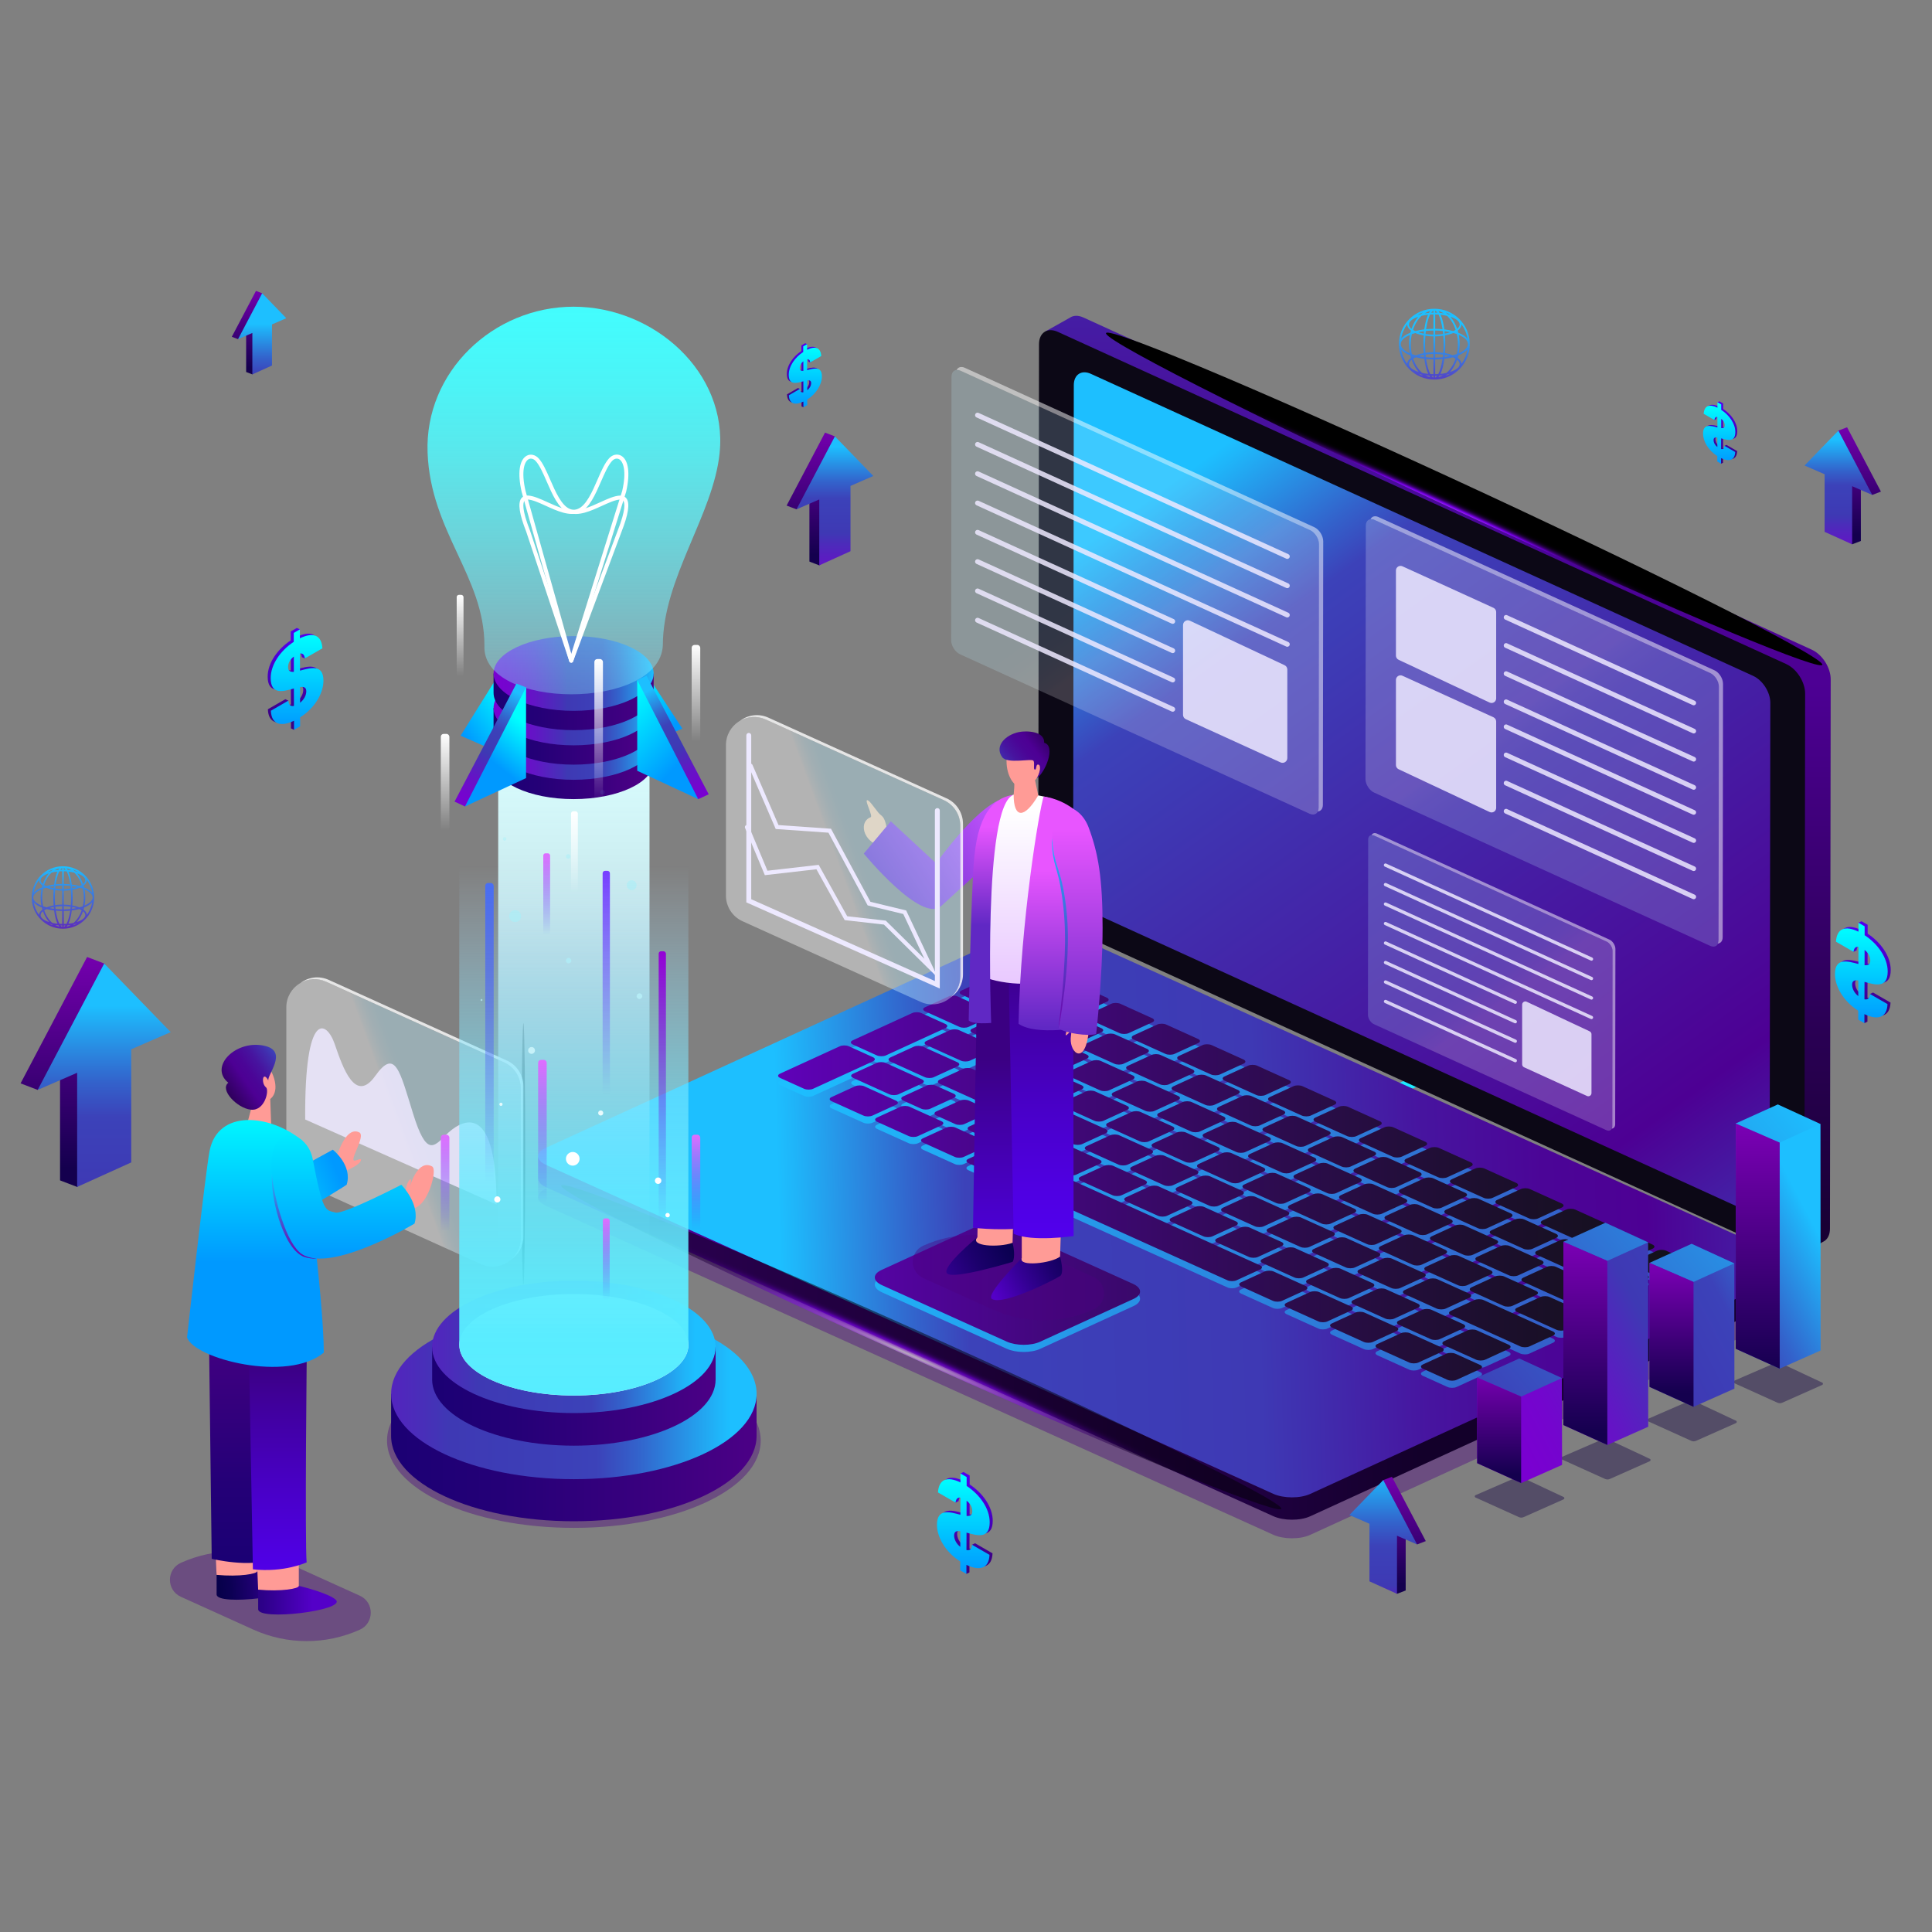 <svg xmlns="http://www.w3.org/2000/svg" xmlns:xlink="http://www.w3.org/1999/xlink" viewBox="0 0 600 600"><rect x="0" y="0" width="600" height="600" fill="#808080" stroke="none"/><defs><linearGradient id="linear-gradient" x1="441.08" y1="383.18" x2="6.56" y2="383.18" gradientUnits="userSpaceOnUse"><stop offset="0" stop-color="#13002a"></stop><stop offset=".22" stop-color="#2a0054"></stop><stop offset=".51" stop-color="#4d0094"></stop><stop offset=".62" stop-color="#4b0597"></stop><stop offset=".76" stop-color="#47149f"></stop><stop offset=".91" stop-color="#412eae"></stop><stop offset="1" stop-color="#3c42b9"></stop></linearGradient><linearGradient id="linear-gradient-2" x1="722.63" y1="365.41" x2="194.39" y2="381.29" gradientUnits="userSpaceOnUse"><stop offset="0" stop-color="#13002a"></stop><stop offset=".07" stop-color="#1f1354"></stop><stop offset=".22" stop-color="#3c42b9"></stop><stop offset=".26" stop-color="#3e38b3"></stop><stop offset=".33" stop-color="#441fa5"></stop><stop offset=".4" stop-color="#4d0094"></stop><stop offset=".46" stop-color="#4b0597"></stop><stop offset=".53" stop-color="#47149f"></stop><stop offset=".6" stop-color="#402eae"></stop><stop offset=".63" stop-color="#3e39b4"></stop><stop offset=".8" stop-color="#3c42b9"></stop><stop offset=".83" stop-color="#3362cb"></stop><stop offset=".9" stop-color="#1fb5f9"></stop><stop offset=".91" stop-color="#1dbfff"></stop></linearGradient><linearGradient id="linear-gradient-3" x1="242.96" y1="348.76" x2="575.09" y2="400.69" gradientUnits="userSpaceOnUse"><stop offset="0" stop-color="#1dbfff"></stop><stop offset=".07" stop-color="#1fb5f9"></stop><stop offset=".71" stop-color="#3362cb"></stop><stop offset="1" stop-color="#3c42b9"></stop></linearGradient><linearGradient id="linear-gradient-4" x1="555.66" y1="363.79" x2="216.54" y2="363.79" gradientUnits="userSpaceOnUse"><stop offset="0" stop-color="#101213"></stop><stop offset=".11" stop-color="#13111a"></stop><stop offset=".27" stop-color="#1c0f2d"></stop><stop offset=".46" stop-color="#2c0c4d"></stop><stop offset=".67" stop-color="#41077a"></stop><stop offset=".9" stop-color="#5c02b2"></stop><stop offset="1" stop-color="#6900cd"></stop></linearGradient><linearGradient id="linear-gradient-5" x1="446.6" y1="402.42" x2="446.6" y2="28.54" xlink:href="#linear-gradient"></linearGradient><linearGradient id="linear-gradient-6" x1="343.4" y1="110.79" x2="628.56" y2="505.14" gradientUnits="userSpaceOnUse"><stop offset=".09" stop-color="#1dbfff"></stop><stop offset=".1" stop-color="#1fb5f9"></stop><stop offset=".17" stop-color="#3362cb"></stop><stop offset=".2" stop-color="#3c42b9"></stop><stop offset=".34" stop-color="#422aab"></stop><stop offset=".6" stop-color="#4d0094"></stop><stop offset=".67" stop-color="#441fa5"></stop><stop offset=".74" stop-color="#3e38b3"></stop><stop offset=".78" stop-color="#3c42b9"></stop><stop offset=".93" stop-color="#1f1354"></stop><stop offset="1" stop-color="#13002a"></stop></linearGradient><radialGradient id="radial-gradient" cx="2443.1" cy="2607.14" fx="2443.1" fy="2607.14" r="23.26" gradientTransform="translate(-5146.26 -1343.08) rotate(23.24) scale(4.75 -.2) skewX(-25.55)" gradientUnits="userSpaceOnUse"><stop offset=".03" stop-color="#fffdff"></stop><stop offset=".19" stop-color="#b5f"></stop><stop offset=".22" stop-color="#ab40f9"></stop><stop offset=".28" stop-color="#901df0"></stop><stop offset=".32" stop-color="#7f07eb"></stop><stop offset=".35" stop-color="#7900e9"></stop><stop offset=".4" stop-color="#6000ba"></stop><stop offset=".45" stop-color="#4a008e"></stop><stop offset=".5" stop-color="#360068"></stop><stop offset=".56" stop-color="#250047"></stop><stop offset=".62" stop-color="#17002d"></stop><stop offset=".68" stop-color="#0d0019"></stop><stop offset=".76" stop-color="#05000a"></stop><stop offset=".85" stop-color="#010002"></stop><stop offset="1" stop-color="#000"></stop></radialGradient><radialGradient id="radial-gradient-2" cx="3211.97" cy="4196.27" fx="3211.97" fy="4196.27" r="23.27" gradientTransform="translate(-5125.69 -1395.34) rotate(23.91) scale(4.75 -.2) skewX(-25.55)" xlink:href="#radial-gradient"></radialGradient><linearGradient id="linear-gradient-7" x1="-1833.2" y1="384.19" x2="-1796.62" y2="402.96" gradientTransform="translate(-1516.68) rotate(-180) scale(1 -1)" gradientUnits="userSpaceOnUse"><stop offset="0" stop-color="#07004b"></stop><stop offset=".14" stop-color="#0c0054"></stop><stop offset=".38" stop-color="#1c006d"></stop><stop offset=".67" stop-color="#350096"></stop><stop offset=".98" stop-color="#5400c8"></stop></linearGradient><linearGradient id="linear-gradient-8" x1="-1853.53" y1="386.57" x2="-1824.28" y2="401.57" xlink:href="#linear-gradient-7"></linearGradient><linearGradient id="linear-gradient-9" x1="-1828.94" y1="409.2" x2="-1828.94" y2="328.05" gradientTransform="translate(-1516.68) rotate(-180) scale(1 -1)" gradientUnits="userSpaceOnUse"><stop offset="0" stop-color="#5100ec"></stop><stop offset=".16" stop-color="#4f00e2"></stop><stop offset=".43" stop-color="#4900c9"></stop><stop offset=".77" stop-color="#4100a1"></stop><stop offset="1" stop-color="#3b0082"></stop></linearGradient><linearGradient id="linear-gradient-10" x1="-1839.97" y1="383.48" x2="-1839.97" y2="293.47" xlink:href="#linear-gradient-9"></linearGradient><linearGradient id="linear-gradient-11" x1="-1831.82" y1="251.4" x2="-1831.82" y2="315.06" gradientTransform="translate(-1516.68) rotate(-180) scale(1 -1)" gradientUnits="userSpaceOnUse"><stop offset="0" stop-color="#fff"></stop><stop offset="1" stop-color="#e5bfff"></stop></linearGradient><linearGradient id="linear-gradient-12" x1="-1789.41" y1="276.01" x2="-1828.32" y2="250.3" gradientTransform="translate(-1516.68) rotate(-180) scale(1 -1)" gradientUnits="userSpaceOnUse"><stop offset="0" stop-color="#6028c4"></stop><stop offset=".97" stop-color="#c455ff"></stop></linearGradient><linearGradient id="linear-gradient-13" x1="-1824.5" y1="287.46" x2="-1824.5" y2="255.72" gradientTransform="translate(-1516.68) rotate(-180) scale(1 -1)" gradientUnits="userSpaceOnUse"><stop offset="0" stop-color="#6028c4"></stop><stop offset=".97" stop-color="#e855ff"></stop></linearGradient><linearGradient id="linear-gradient-14" x1="-1842.89" y1="319.18" x2="-1842.89" y2="268.61" xlink:href="#linear-gradient-13"></linearGradient><linearGradient id="linear-gradient-15" x1="-1848.02" y1="224.59" x2="-1827.79" y2="240.1" gradientTransform="translate(-1516.68) rotate(-180) scale(1 -1)" xlink:href="#linear-gradient"></linearGradient><linearGradient id="linear-gradient-16" x1="-1846.27" y1="319.49" x2="-1846.27" y2="260.05" gradientTransform="translate(-1516.68) rotate(-180) scale(1 -1)" gradientUnits="userSpaceOnUse"><stop offset="0" stop-color="#7000aa"></stop><stop offset=".2" stop-color="#6120b8"></stop><stop offset=".63" stop-color="#3d73dd"></stop><stop offset="1" stop-color="#1dbfff"></stop></linearGradient><linearGradient id="linear-gradient-17" x1="-1851.26" y1="324.43" x2="-1851.26" y2="255.35" xlink:href="#linear-gradient-13"></linearGradient><linearGradient id="linear-gradient-18" x1="-1524.5" y1="335.02" x2="-1448.25" y2="363.11" gradientTransform="translate(-1361.94) rotate(-180) scale(1 -1)" gradientUnits="userSpaceOnUse"><stop offset=".42" stop-color="#c0f0ff"></stop><stop offset=".44" stop-color="#c5f1ff"></stop><stop offset=".47" stop-color="#d4f4ff"></stop><stop offset=".5" stop-color="#eefbff"></stop><stop offset=".51" stop-color="#fff"></stop></linearGradient><radialGradient id="radial-gradient-3" cx="-9513.93" cy="-21967.05" fx="-9513.93" fy="-21967.05" r="16.48" gradientTransform="translate(-646.72 -1874.5) rotate(90.39) scale(2.22 .04) skewX(-25.58)" xlink:href="#radial-gradient"></radialGradient><linearGradient id="linear-gradient-19" x1="-1661.03" y1="253.57" x2="-1584.78" y2="281.67" xlink:href="#linear-gradient-18"></linearGradient><linearGradient id="linear-gradient-20" x1="461.59" y1="431.8" x2="572.4" y2="373.55" gradientUnits="userSpaceOnUse"><stop offset="0" stop-color="#7a00d1"></stop><stop offset=".1" stop-color="#7405ce"></stop><stop offset=".23" stop-color="#6513c6"></stop><stop offset=".37" stop-color="#4b2cba"></stop><stop offset=".43" stop-color="#3e39b4"></stop><stop offset=".62" stop-color="#3c42b9"></stop><stop offset=".71" stop-color="#3362cb"></stop><stop offset=".89" stop-color="#1fb5f9"></stop><stop offset=".91" stop-color="#1dbfff"></stop></linearGradient><linearGradient id="linear-gradient-21" x1="457.56" y1="428.29" x2="560.98" y2="341.64" gradientUnits="userSpaceOnUse"><stop offset="0" stop-color="#3c42b9"></stop><stop offset=".29" stop-color="#3362cb"></stop><stop offset=".93" stop-color="#1fb5f9"></stop><stop offset="1" stop-color="#1dbfff"></stop></linearGradient><linearGradient id="linear-gradient-22" x1="545.88" y1="347.97" x2="545.88" y2="427.05" gradientUnits="userSpaceOnUse"><stop offset="0" stop-color="#7c00b6"></stop><stop offset="1" stop-color="#14004e"></stop></linearGradient><linearGradient id="linear-gradient-23" x1="467.15" y1="442.37" x2="577.95" y2="384.13" xlink:href="#linear-gradient-20"></linearGradient><linearGradient id="linear-gradient-24" x1="467.83" y1="440.55" x2="571.24" y2="353.89" xlink:href="#linear-gradient-21"></linearGradient><linearGradient id="linear-gradient-25" x1="519.11" y1="392" x2="519.11" y2="432.63" xlink:href="#linear-gradient-22"></linearGradient><linearGradient id="linear-gradient-26" x1="462.45" y1="433.42" x2="573.25" y2="375.18" xlink:href="#linear-gradient-20"></linearGradient><linearGradient id="linear-gradient-27" x1="453.57" y1="423.53" x2="556.98" y2="336.87" xlink:href="#linear-gradient-21"></linearGradient><linearGradient id="linear-gradient-28" x1="492.34" y1="384.9" x2="492.34" y2="445.16" xlink:href="#linear-gradient-22"></linearGradient><linearGradient id="linear-gradient-29" x1="467.77" y1="443.55" x2="578.58" y2="385.31" xlink:href="#linear-gradient-20"></linearGradient><linearGradient id="linear-gradient-30" x1="463.28" y1="435.12" x2="566.69" y2="348.46" xlink:href="#linear-gradient-21"></linearGradient><linearGradient id="linear-gradient-31" x1="465.57" y1="425.25" x2="465.57" y2="457.93" xlink:href="#linear-gradient-22"></linearGradient><linearGradient id="linear-gradient-32" x1="445.45" y1="126.98" x2="445.45" y2="102.31" gradientTransform="matrix(1, 0, 0, 1, 0, 0)" xlink:href="#linear-gradient-16"></linearGradient><linearGradient id="linear-gradient-33" x1="19.55" y1="295.03" x2="19.55" y2="269.09" gradientTransform="matrix(1, 0, 0, 1, 0, 0)" xlink:href="#linear-gradient-16"></linearGradient><linearGradient id="linear-gradient-34" x1="91.32" y1="196.39" x2="91.32" y2="222.41" gradientTransform="matrix(1, 0, 0, 1, 0, 0)" xlink:href="#linear-gradient-9"></linearGradient><linearGradient id="linear-gradient-35" x1="92.26" y1="196.64" x2="92.26" y2="226.32" gradientUnits="userSpaceOnUse"><stop offset="0" stop-color="aqua"></stop><stop offset="1" stop-color="#09f"></stop></linearGradient><linearGradient id="linear-gradient-36" x1="-1777.16" y1="458.55" x2="-1777.16" y2="484.56" gradientTransform="translate(-1477.05) rotate(-180) scale(1 -1)" xlink:href="#linear-gradient-9"></linearGradient><linearGradient id="linear-gradient-37" x1="-1776.22" y1="458.79" x2="-1776.22" y2="488.48" gradientTransform="translate(-1477.05) rotate(-180) scale(1 -1)" xlink:href="#linear-gradient-35"></linearGradient><linearGradient id="linear-gradient-38" x1="-2056.03" y1="287.51" x2="-2056.03" y2="313.52" gradientTransform="translate(-1477.05) rotate(-180) scale(1 -1)" xlink:href="#linear-gradient-9"></linearGradient><linearGradient id="linear-gradient-39" x1="-2055.09" y1="287.75" x2="-2055.09" y2="317.44" gradientTransform="translate(-1477.05) rotate(-180) scale(1 -1)" xlink:href="#linear-gradient-35"></linearGradient><linearGradient id="linear-gradient-40" x1="-2011.54" y1="125.49" x2="-2011.54" y2="141.4" gradientTransform="translate(-1477.05) rotate(-180) scale(1 -1)" xlink:href="#linear-gradient-9"></linearGradient><linearGradient id="linear-gradient-41" x1="-2010.96" y1="125.64" x2="-2010.96" y2="143.8" gradientTransform="translate(-1477.05) rotate(-180) scale(1 -1)" xlink:href="#linear-gradient-35"></linearGradient><linearGradient id="linear-gradient-42" x1="249.51" y1="107.47" x2="249.51" y2="123.82" gradientTransform="matrix(1, 0, 0, 1, 0, 0)" xlink:href="#linear-gradient-9"></linearGradient><linearGradient id="linear-gradient-43" x1="250.1" y1="107.62" x2="250.1" y2="126.28" xlink:href="#linear-gradient-35"></linearGradient><linearGradient id="linear-gradient-44" x1="300.73" y1="112.33" x2="413.88" y2="268.8" gradientTransform="matrix(1, 0, 0, 1, 0, 0)" xlink:href="#linear-gradient-18"></linearGradient><linearGradient id="linear-gradient-45" x1="428.38" y1="257.63" x2="503.62" y2="361.68" gradientTransform="matrix(1, 0, 0, 1, 0, 0)" xlink:href="#linear-gradient-18"></linearGradient><linearGradient id="linear-gradient-46" x1="-1642.36" y1="522.18" x2="-1533.58" y2="672.61" gradientTransform="translate(-1113.62 818.61) rotate(-180)" xlink:href="#linear-gradient-18"></linearGradient><linearGradient id="linear-gradient-47" x1="-1398.67" y1="492.17" x2="-1423.38" y2="489.5" gradientTransform="translate(-1330.59) rotate(-180) scale(1 -1)" xlink:href="#linear-gradient-7"></linearGradient><linearGradient id="linear-gradient-48" x1="-1401.12" y1="368.93" x2="-1431.63" y2="355.57" gradientTransform="translate(-1330.59) rotate(-180) scale(1 -1)" xlink:href="#linear-gradient-35"></linearGradient><linearGradient id="linear-gradient-49" x1="-1389.81" y1="496.35" x2="-1428.57" y2="496.35" gradientTransform="translate(-1330.59) rotate(-180) scale(1 -1)" xlink:href="#linear-gradient-7"></linearGradient><linearGradient id="linear-gradient-50" x1="-1405.19" y1="484.07" x2="-1405.19" y2="398.33" gradientTransform="translate(-1330.59) rotate(-180) scale(1 -1)" gradientUnits="userSpaceOnUse"><stop offset="0" stop-color="#1b0074"></stop><stop offset=".27" stop-color="#240077"></stop><stop offset=".71" stop-color="#3d0080"></stop><stop offset="1" stop-color="#510088"></stop></linearGradient><linearGradient id="linear-gradient-51" x1="-1416.91" y1="494.48" x2="-1416.91" y2="422.58" gradientTransform="translate(-1330.59) rotate(-180) scale(1 -1)" xlink:href="#linear-gradient-9"></linearGradient><linearGradient id="linear-gradient-52" x1="-1304.11" y1="871.65" x2="-1330.06" y2="871.65" gradientTransform="translate(-1502.83 385.06) rotate(144.71) scale(1 -1)" xlink:href="#linear-gradient"></linearGradient><linearGradient id="linear-gradient-53" x1="-1409.9" y1="343.39" x2="-1409.9" y2="391.94" gradientTransform="translate(-1330.59) rotate(-180) scale(1 -1)" xlink:href="#linear-gradient-35"></linearGradient><linearGradient id="linear-gradient-54" x1="-1421.98" y1="391.71" x2="-1421.98" y2="364.47" gradientTransform="translate(-1330.59) rotate(-180) scale(1 -1)" xlink:href="#linear-gradient-16"></linearGradient><linearGradient id="linear-gradient-55" x1="-1437.29" y1="342.64" x2="-1437.29" y2="390.54" gradientTransform="translate(-1330.59) rotate(-180) scale(1 -1)" xlink:href="#linear-gradient-35"></linearGradient><linearGradient id="linear-gradient-56" x1="178.22" y1="387.97" x2="178.22" y2="218.85" gradientUnits="userSpaceOnUse"><stop offset="0" stop-color="#b7e2ff" stop-opacity="0"></stop><stop offset=".07" stop-color="#bbe5ff" stop-opacity=".12"></stop><stop offset=".21" stop-color="#c3ecff" stop-opacity=".35"></stop><stop offset=".36" stop-color="#caf1ff" stop-opacity=".55"></stop><stop offset=".5" stop-color="#cff6ff" stop-opacity=".71"></stop><stop offset=".63" stop-color="#d4faff" stop-opacity=".84"></stop><stop offset=".77" stop-color="#d7fcff" stop-opacity=".93"></stop><stop offset=".89" stop-color="#d9feff" stop-opacity=".98"></stop><stop offset="1" stop-color="#daffff"></stop></linearGradient><linearGradient id="linear-gradient-57" x1="160.69" y1="217.98" x2="145.03" y2="229.78" xlink:href="#linear-gradient-35"></linearGradient><linearGradient id="linear-gradient-58" x1="193.4" y1="215.54" x2="207.23" y2="227.55" xlink:href="#linear-gradient-35"></linearGradient><linearGradient id="linear-gradient-59" x1="153.28" y1="239.37" x2="203" y2="239.37" gradientTransform="matrix(1, 0, 0, 1, 0, 0)" xlink:href="#linear-gradient-50"></linearGradient><linearGradient id="linear-gradient-60" x1="152.4" y1="230.56" x2="208.17" y2="230.56" xlink:href="#linear-gradient-20"></linearGradient><linearGradient id="linear-gradient-61" x1="153.28" y1="228.66" x2="203" y2="228.66" gradientTransform="matrix(1, 0, 0, 1, 0, 0)" xlink:href="#linear-gradient-50"></linearGradient><linearGradient id="linear-gradient-62" x1="152.4" y1="219.86" x2="208.17" y2="219.86" xlink:href="#linear-gradient-20"></linearGradient><linearGradient id="linear-gradient-63" x1="151.2" y1="217.95" x2="208.44" y2="217.95" gradientTransform="matrix(1, 0, 0, 1, 0, 0)" xlink:href="#linear-gradient-50"></linearGradient><linearGradient id="linear-gradient-64" x1="152.4" y1="209.15" x2="208.17" y2="209.15" xlink:href="#linear-gradient-20"></linearGradient><linearGradient id="linear-gradient-65" x1="178.22" y1="251.08" x2="178.22" y2="80.7" gradientUnits="userSpaceOnUse"><stop offset="0" stop-color="#b7e2ff" stop-opacity="0"></stop><stop offset=".07" stop-color="#a9e5ff" stop-opacity=".12"></stop><stop offset=".21" stop-color="#8decff" stop-opacity=".35"></stop><stop offset=".36" stop-color="#75f1ff" stop-opacity=".55"></stop><stop offset=".5" stop-color="#62f6ff" stop-opacity=".71"></stop><stop offset=".64" stop-color="#53faff" stop-opacity=".84"></stop><stop offset=".77" stop-color="#48fcff" stop-opacity=".93"></stop><stop offset=".89" stop-color="#42feff" stop-opacity=".98"></stop><stop offset="1" stop-color="#40ffff"></stop></linearGradient><linearGradient id="linear-gradient-66" x1="214.48" y1="250.14" x2="195.44" y2="213.41" xlink:href="#linear-gradient-20"></linearGradient><linearGradient id="linear-gradient-67" x1="191.55" y1="219" x2="210.44" y2="237.69" xlink:href="#linear-gradient-35"></linearGradient><linearGradient id="linear-gradient-68" x1="146.51" y1="252.68" x2="166.91" y2="213.99" xlink:href="#linear-gradient-20"></linearGradient><linearGradient id="linear-gradient-69" x1="164.58" y1="226.03" x2="154.91" y2="238.15" xlink:href="#linear-gradient-35"></linearGradient><linearGradient id="linear-gradient-70" x1="120.86" y1="452.65" x2="244.57" y2="452.65" gradientTransform="matrix(1, 0, 0, 1, 0, 0)" xlink:href="#linear-gradient-50"></linearGradient><linearGradient id="linear-gradient-71" x1="62.47" y1="432.86" x2="243.02" y2="432.86" gradientUnits="userSpaceOnUse"><stop offset="0" stop-color="#7a00d1"></stop><stop offset=".1" stop-color="#7405ce"></stop><stop offset=".23" stop-color="#6513c6"></stop><stop offset=".37" stop-color="#4b2cba"></stop><stop offset=".43" stop-color="#3e39b4"></stop><stop offset=".68" stop-color="#3c42b9"></stop><stop offset=".75" stop-color="#3362cb"></stop><stop offset=".89" stop-color="#1fb5f9"></stop><stop offset=".91" stop-color="#1dbfff"></stop></linearGradient><linearGradient id="linear-gradient-72" x1="133.73" y1="433.63" x2="229.68" y2="433.63" gradientTransform="matrix(1, 0, 0, 1, 0, 0)" xlink:href="#linear-gradient-50"></linearGradient><linearGradient id="linear-gradient-73" x1="88.44" y1="418.28" x2="228.47" y2="418.28" xlink:href="#linear-gradient-71"></linearGradient><linearGradient id="linear-gradient-74" x1="178.22" y1="268.97" x2="178.22" y2="432.73" gradientUnits="userSpaceOnUse"><stop offset="0" stop-color="#b7e2ff" stop-opacity="0"></stop><stop offset=".07" stop-color="#abe3ff" stop-opacity=".12"></stop><stop offset=".21" stop-color="#95e5ff" stop-opacity=".35"></stop><stop offset=".36" stop-color="#82e8ff" stop-opacity=".55"></stop><stop offset=".5" stop-color="#72e9ff" stop-opacity=".71"></stop><stop offset=".63" stop-color="#66ebff" stop-opacity=".84"></stop><stop offset=".77" stop-color="#5eecff" stop-opacity=".93"></stop><stop offset=".89" stop-color="#58ecff" stop-opacity=".98"></stop><stop offset="1" stop-color="#57edff"></stop></linearGradient><linearGradient id="linear-gradient-75" x1="188.28" y1="339.89" x2="188.28" y2="270.45" gradientUnits="userSpaceOnUse"><stop offset="0" stop-color="#504bf9" stop-opacity="0"></stop><stop offset="1" stop-color="#773fff"></stop></linearGradient><linearGradient id="linear-gradient-76" x1="169.78" y1="290.25" x2="169.78" y2="265" gradientUnits="userSpaceOnUse"><stop offset="0" stop-color="#504bf9" stop-opacity="0"></stop><stop offset="1" stop-color="#e06dff"></stop></linearGradient><linearGradient id="linear-gradient-77" x1="188.28" y1="403.64" x2="188.28" y2="378.39" xlink:href="#linear-gradient-76"></linearGradient><linearGradient id="linear-gradient-78" x1="152.01" y1="367.03" x2="152.01" y2="264.63" gradientUnits="userSpaceOnUse"><stop offset="0" stop-color="#504bf9" stop-opacity="0"></stop><stop offset="1" stop-color="#416fff"></stop></linearGradient><linearGradient id="linear-gradient-79" x1="168.45" y1="373.58" x2="168.45" y2="329.15" xlink:href="#linear-gradient-76"></linearGradient><linearGradient id="linear-gradient-80" x1="138.23" y1="382.44" x2="138.23" y2="352.4" xlink:href="#linear-gradient-76"></linearGradient><linearGradient id="linear-gradient-81" x1="216.14" y1="382.44" x2="216.14" y2="352.4" xlink:href="#linear-gradient-76"></linearGradient><linearGradient id="linear-gradient-82" x1="205.68" y1="379.84" x2="205.68" y2="295.42" gradientUnits="userSpaceOnUse"><stop offset="0" stop-color="#504bf9" stop-opacity="0"></stop><stop offset="1" stop-color="#9400d5"></stop></linearGradient><linearGradient id="linear-gradient-83" x1="-1688.67" y1="209.99" x2="-1688.67" y2="184.75" gradientTransform="translate(1831.55 394.74) scale(1 -1)" gradientUnits="userSpaceOnUse"><stop offset="0" stop-color="#fff" stop-opacity="0"></stop><stop offset="1" stop-color="#fff"></stop></linearGradient><linearGradient id="linear-gradient-84" x1="-1724.18" y1="277.21" x2="-1724.18" y2="251.97" gradientTransform="translate(1902.58 529.18) scale(1 -1)" xlink:href="#linear-gradient-83"></linearGradient><linearGradient id="linear-gradient-85" x1="-1731.71" y1="249.11" x2="-1731.71" y2="204.68" gradientTransform="translate(1917.63 453.79) scale(1 -1)" xlink:href="#linear-gradient-83"></linearGradient><linearGradient id="linear-gradient-86" x1="-1761.93" y1="230.34" x2="-1761.93" y2="200.3" gradientTransform="translate(1978.07 430.63) scale(1 -1)" xlink:href="#linear-gradient-83"></linearGradient><linearGradient id="linear-gradient-87" x1="-1684.02" y1="257.96" x2="-1684.02" y2="227.92" gradientTransform="translate(1822.25 485.88) scale(1 -1)" xlink:href="#linear-gradient-83"></linearGradient><linearGradient id="linear-gradient-88" x1="178.61" y1="354.92" x2="178.61" y2="237.3" gradientUnits="userSpaceOnUse"><stop offset="0" stop-color="#fff"></stop><stop offset="1" stop-color="#57edff" stop-opacity="0"></stop></linearGradient><linearGradient id="linear-gradient-89" x1="432.28" y1="455.79" x2="432.28" y2="492.04" xlink:href="#linear-gradient-22"></linearGradient><linearGradient id="linear-gradient-90" x1="429.58" y1="510.3" x2="429.58" y2="452.15" gradientUnits="userSpaceOnUse"><stop offset="0" stop-color="#7a00d1"></stop><stop offset=".07" stop-color="#7405ce"></stop><stop offset=".17" stop-color="#6513c6"></stop><stop offset=".27" stop-color="#4b2cba"></stop><stop offset=".31" stop-color="#3e39b4"></stop><stop offset=".52" stop-color="#3c42b9"></stop><stop offset=".64" stop-color="#3362cb"></stop><stop offset=".88" stop-color="#1fb5f9"></stop><stop offset=".91" stop-color="#1dbfff"></stop></linearGradient><linearGradient id="linear-gradient-91" x1="573.63" y1="129.86" x2="573.63" y2="166.1" xlink:href="#linear-gradient-22"></linearGradient><linearGradient id="linear-gradient-92" x1="570.93" y1="181.06" x2="570.93" y2="132.12" xlink:href="#linear-gradient-20"></linearGradient><linearGradient id="linear-gradient-93" x1="-1627.45" y1="291.62" x2="-1627.45" y2="362.84" gradientTransform="translate(-1600.4) rotate(-180) scale(1 -1)" xlink:href="#linear-gradient-22"></linearGradient><linearGradient id="linear-gradient-94" x1="-1632.76" y1="420.64" x2="-1632.76" y2="301.71" gradientTransform="translate(-1600.4) rotate(-180) scale(1 -1)" xlink:href="#linear-gradient-20"></linearGradient><linearGradient id="linear-gradient-95" x1="-1856.62" y1="131.13" x2="-1856.62" y2="172.24" gradientTransform="translate(-1600.4) rotate(-180) scale(1 -1)" xlink:href="#linear-gradient-22"></linearGradient><linearGradient id="linear-gradient-96" x1="-1859.68" y1="189.21" x2="-1859.68" y2="133.7" gradientTransform="translate(-1600.4) rotate(-180) scale(1 -1)" xlink:href="#linear-gradient-20"></linearGradient><linearGradient id="linear-gradient-97" x1="-1679.89" y1="88.32" x2="-1679.89" y2="114.17" gradientTransform="translate(-1600.4) rotate(-180) scale(1 -1)" xlink:href="#linear-gradient-22"></linearGradient><linearGradient id="linear-gradient-98" x1="-1681.81" y1="148.73" x2="-1681.81" y2="95.89" gradientTransform="translate(-1600.4) rotate(-180) scale(1 -1)" xlink:href="#linear-gradient-20"></linearGradient></defs><g style="isolation: isolate;"><g id="_&#x5716;&#x5C64;_1" data-name="&#x5716;&#x5C64; 1"><g><path d="M382.96,363.4c-.62,0-1.21-.35-1.49-.96-.38-.82-.02-1.79,.81-2.17l68.09-31.16v-36.77c0-.9,.73-1.64,1.64-1.64s1.64,.73,1.64,1.64v37.82c0,.64-.37,1.22-.96,1.49l-69.05,31.6c-.22,.1-.45,.15-.68,.15Z" style="fill: #1debff;"></path><path d="M317.77,301.24c3.13-1.43,8.26-1.41,11.47,.04l225.88,102.17c3.21,1.45,3.28,3.79,.15,5.22l-148.38,68c-3.13,1.43-8.26,1.41-11.47-.04l-225.88-102.17c-3.21-1.45-3.28-3.79-.15-5.22l148.38-68Z" style="fill: #4b007f; mix-blend-mode: multiply; opacity: .4;"></path><path d="M317.77,295.47c3.13-1.43,8.26-1.41,11.47,.04l228.31,98.12s.02,4.63-.01,6.38c-.02,1.06-.54,2.1-2.27,2.89l-148.38,68c-3.13,1.43-8.26,1.41-11.47-.04l-225.88-102.17c-1.72-.78-2.44-1.81-2.45-2.82,0-1.84,0-6.65,0-6.65l150.67-63.75Z" style="fill: url(#linear-gradient);"></path><path d="M317.77,288.53c3.13-1.43,8.26-1.41,11.47,.04l225.88,102.17c3.21,1.45,3.28,3.79,.15,5.22l-148.38,68c-3.13,1.43-8.26,1.41-11.47-.04l-225.88-102.17c-3.21-1.45-3.28-3.79-.15-5.22l148.38-68Z" style="fill: url(#linear-gradient-2);"></path><path d="M302.73,383.35c2.82-1.29,7.45-1.27,10.35,.04l38.76,17.53c2.9,1.31,2.97,3.42,.15,4.71l-28.98,13.28c-2.82,1.29-7.45,1.27-10.35-.04l-38.76-17.53c-2.9-1.31-2.97-3.42-.15-4.71l28.98-13.28Zm7.13-78.67c-.77,.35-.76,.93,.03,1.29l9.86,4.46c.79,.36,2.06,.36,2.83,0l7.33-3.36c.76-.35,.75-.92-.04-1.28l-9.86-4.46c-.79-.36-2.06-.36-2.82,0l-7.33,3.36Zm13.83,6.25c-.77,.35-.76,.93,.03,1.29l9.86,4.46c.79,.36,2.06,.36,2.83,0l7.33-3.36c.76-.35,.75-.92-.04-1.28l-9.86-4.46c-.79-.36-2.06-.36-2.82-.01l-7.33,3.36Zm14.1,6.38c-.77,.35-.75,.93,.03,1.29l9.86,4.46c.79,.36,2.07,.36,2.84,.01l7.33-3.36c.76-.35,.74-.93-.05-1.29l-9.86-4.46c-.78-.35-2.06-.36-2.82-.01l-7.33,3.36Zm14.26,6.45c-.77,.35-.76,.93,.03,1.29l9.86,4.46c.79,.36,2.06,.36,2.83,0l7.33-3.36c.76-.35,.75-.92-.04-1.28l-9.86-4.46c-.79-.36-2.06-.36-2.82-.01l-7.33,3.36Zm14.1,6.38c-.77,.35-.75,.93,.03,1.29l9.86,4.46c.79,.36,2.07,.36,2.84,.01l7.33-3.36c.76-.35,.74-.93-.05-1.29l-9.86-4.46c-.78-.35-2.06-.36-2.82-.01l-7.33,3.36Zm14.12,6.39c-.77,.35-.76,.93,.03,1.29l9.86,4.46c.79,.36,2.06,.36,2.83,0l7.33-3.36c.76-.35,.75-.92-.04-1.28l-9.86-4.46c-.79-.36-2.06-.36-2.82,0l-7.33,3.36Zm14.1,6.38c-.77,.35-.75,.93,.04,1.29l9.86,4.46c.78,.35,2.06,.36,2.83,0l7.33-3.36c.76-.35,.74-.93-.04-1.28l-9.86-4.46c-.79-.36-2.07-.36-2.83-.01l-7.33,3.36Zm14.12,6.39c-.77,.35-.75,.93,.03,1.29l9.86,4.46c.79,.36,2.07,.36,2.84,.01l7.33-3.36c.76-.35,.74-.93-.05-1.29l-9.86-4.46c-.78-.35-2.06-.36-2.82-.01l-7.33,3.36Zm14.11,6.38c-.77,.35-.76,.93,.03,1.29l9.86,4.46c.79,.36,2.06,.36,2.83,0l7.33-3.36c.76-.35,.75-.92-.04-1.28l-9.86-4.46c-.79-.36-2.06-.36-2.82-.01l-7.33,3.36Zm14.14,6.4c-.77,.35-.75,.93,.04,1.29l9.86,4.46c.78,.35,2.06,.36,2.83,0l7.33-3.36c.76-.35,.74-.93-.04-1.28l-9.86-4.46c-.79-.36-2.07-.36-2.83-.01l-7.33,3.36Zm14.11,6.38c-.77,.35-.76,.93,.03,1.29l9.86,4.46c.79,.36,2.06,.36,2.83,0l7.33-3.36c.76-.35,.75-.92-.04-1.28l-9.86-4.46c-.79-.36-2.06-.36-2.82-.01l-7.33,3.36Zm14.12,6.39c-.77,.35-.76,.93,.03,1.29l9.86,4.46c.79,.36,2.06,.36,2.83,0l7.33-3.36c.76-.35,.75-.92-.04-1.28l-9.86-4.46c-.79-.36-2.06-.36-2.82,0l-7.33,3.36Zm14.1,6.38c-.77,.35-.75,.93,.03,1.29l9.86,4.46c.79,.36,2.07,.36,2.84,.01l7.33-3.36c.76-.35,.74-.93-.05-1.29l-9.86-4.46c-.78-.35-2.06-.36-2.82-.01l-7.33,3.36Zm14.12,6.39c-.77,.35-.76,.93,.03,1.29l9.86,4.46c.79,.36,2.06,.36,2.83,0l7.33-3.36c.76-.35,.75-.92-.04-1.28l-9.86-4.46c-.79-.36-2.06-.36-2.82-.01l-7.33,3.36Zm14.1,6.38c-.77,.35-.75,.93,.04,1.29l9.86,4.46c.78,.35,2.06,.36,2.83,0l7.33-3.36c.76-.35,.74-.93-.04-1.28l-9.86-4.46c-.79-.36-2.07-.36-2.83-.02l-7.33,3.36Zm-208.68-84.16c-.77,.35-.75,.92,.04,1.28l33.24,15.04c.79,.36,2.05,.36,2.82,0l7.33-3.36c.77-.35,.75-.92-.04-1.28l-33.24-15.04c-.79-.36-2.05-.36-2.82-.01l-7.33,3.36Zm37.57,16.99c-.77,.35-.74,.93,.05,1.29l9.86,4.46c.78,.35,2.05,.36,2.82,0l7.33-3.36c.77-.35,.74-.93-.04-1.28l-9.86-4.46c-.79-.36-2.06-.37-2.83-.01l-7.33,3.36Zm14.11,6.38c-.77,.35-.75,.92,.04,1.28l9.86,4.46c.79,.36,2.06,.37,2.83,.02l7.33-3.36c.77-.35,.74-.93-.05-1.29l-9.86-4.46c-.79-.36-2.05-.36-2.82-.01l-7.33,3.36Zm14.12,6.39c-.77,.35-.75,.92,.04,1.28l9.86,4.46c.79,.36,2.05,.36,2.82,0l7.33-3.36c.77-.35,.75-.92-.04-1.28l-9.86-4.46c-.79-.36-2.05-.36-2.82-.01l-7.33,3.36Zm14.1,6.38c-.77,.35-.74,.93,.04,1.28l9.86,4.46c.79,.36,2.06,.37,2.83,.01l7.33-3.36c.77-.35,.74-.93-.05-1.29l-9.86-4.46c-.78-.35-2.05-.36-2.82-.01l-7.33,3.36Zm14.12,6.39c-.77,.35-.75,.92,.04,1.28l9.86,4.46c.79,.36,2.05,.36,2.82,0l7.33-3.36c.77-.35,.75-.92-.04-1.28l-9.86-4.46c-.79-.36-2.05-.36-2.82-.01l-7.33,3.36Zm14.1,6.38c-.77,.35-.74,.93,.05,1.29l9.86,4.46c.78,.35,2.05,.36,2.82,0l7.33-3.36c.77-.35,.74-.93-.04-1.28l-9.86-4.46c-.79-.36-2.06-.37-2.83-.01l-7.33,3.36Zm14.15,6.4c-.77,.35-.74,.93,.04,1.28l9.86,4.46c.79,.36,2.06,.37,2.83,.01l7.33-3.36c.77-.35,.74-.93-.05-1.29l-9.86-4.46c-.78-.35-2.05-.36-2.82-.01l-7.33,3.36Zm14.11,6.38c-.77,.35-.75,.92,.04,1.28l9.86,4.46c.79,.36,2.05,.36,2.82,0l7.33-3.36c.77-.35,.75-.92-.04-1.28l-9.86-4.46c-.79-.36-2.05-.36-2.82-.01l-7.33,3.36Zm14.11,6.38c-.77,.35-.74,.93,.05,1.29l9.86,4.46c.78,.35,2.05,.36,2.82,.01l7.33-3.36c.77-.35,.74-.93-.04-1.28l-9.86-4.46c-.79-.36-2.06-.37-2.83-.02l-7.33,3.36Zm14.11,6.38c-.77,.35-.75,.92,.04,1.28l9.86,4.46c.79,.36,2.06,.37,2.83,.01l7.33-3.36c.77-.35,.74-.93-.05-1.29l-9.86-4.46c-.79-.36-2.05-.36-2.82,0l-7.33,3.36Zm14.12,6.39c-.77,.35-.75,.92,.04,1.28l9.86,4.46c.79,.36,2.05,.36,2.82,.01l7.33-3.36c.77-.35,.75-.92-.04-1.28l-9.86-4.46c-.79-.36-2.05-.36-2.82-.01l-7.33,3.36Zm14.1,6.38c-.77,.35-.74,.93,.04,1.28l9.86,4.46c.79,.36,2.06,.37,2.83,.01l7.33-3.36c.77-.35,.74-.93-.05-1.29l-9.86-4.46c-.78-.35-2.05-.36-2.82,0l-7.33,3.36Zm-204.16-82.03c-.77,.35-.75,.92,.04,1.28l10.65,4.82c.79,.36,2.05,.36,2.82,.01l7.33-3.36c.77-.35,.75-.92-.04-1.28l-10.65-4.82c-.79-.36-2.05-.36-2.82,0l-7.33,3.36Zm14.68,6.64c-.77,.35-.74,.93,.05,1.29l10.65,4.82c.79,.36,2.05,.36,2.82,.01l7.33-3.36c.77-.35,.75-.92-.04-1.28l-10.65-4.82c-.79-.36-2.06-.37-2.83-.01l-7.33,3.36Zm-37.15,3.65c-.77,.35-.75,.92,.04,1.28l7.46,3.38c.79,.36,2.05,.36,2.82,.01l18.5-8.48c.77-.35,.76-.93-.03-1.29l-7.46-3.38c-.79-.36-2.06-.36-2.83,0l-18.5,8.48Zm22.9,.19c-.76,.35-.75,.92,.04,1.28l10.65,4.82c.79,.36,2.07,.36,2.83,.01l7.33-3.36c.77-.35,.75-.93-.04-1.29l-10.65-4.82c-.79-.36-2.06-.36-2.83,0l-7.33,3.36Zm44.02,9.57c-.76,.35-.75,.92,.04,1.28l9.86,4.46c.79,.36,2.06,.36,2.82,.01l7.33-3.36c.77-.35,.76-.93-.03-1.29l-9.86-4.46c-.79-.36-2.06-.36-2.83,0l-7.33,3.36Zm-25.49-1.3c-.77,.35-.75,.93,.04,1.29l19.5,8.82c.79,.36,2.06,.36,2.83,0l7.33-3.36c.76-.35,.75-.92-.04-1.28l-8.21-3.72,9.84-4.51c.77-.35,.75-.93-.03-1.29l-9.86-4.46c-.79-.36-2.07-.36-2.84-.01l-11.23,5.15-2.68,1.23-4.65,2.13Zm39.59,7.68c-.76,.35-.74,.93,.05,1.29l9.86,4.46c.78,.35,2.06,.36,2.82,.01l7.33-3.36c.77-.35,.75-.93-.03-1.29l-9.86-4.46c-.79-.36-2.07-.36-2.84-.01l-7.33,3.36Zm14.12,6.39c-.76,.35-.74,.93,.04,1.28l9.86,4.46c.79,.36,2.07,.36,2.83,.02l7.33-3.36c.77-.35,.75-.93-.04-1.29l-9.86-4.46c-.78-.35-2.06-.36-2.83,0l-7.33,3.36Zm14.1,6.38c-.76,.35-.74,.93,.05,1.29l9.86,4.46c.79,.36,2.06,.36,2.82,.01l7.33-3.36c.77-.35,.76-.93-.03-1.29l-9.86-4.46c-.79-.36-2.07-.36-2.84-.01l-7.33,3.36Zm14.12,6.39c-.76,.35-.74,.93,.04,1.28l9.87,4.46c.78,.35,2.06,.36,2.82,.01l7.33-3.36c.77-.35,.75-.93-.03-1.29l-9.87-4.46c-.78-.35-2.06-.36-2.83,0l-7.33,3.36Zm14.11,6.38c-.76,.35-.75,.92,.04,1.28l9.86,4.46c.79,.36,2.06,.36,2.82,0l7.33-3.36c.77-.35,.76-.93-.03-1.29l-9.86-4.46c-.79-.36-2.06-.36-2.83,0l-7.33,3.36Zm14.14,6.4c-.76,.35-.74,.93,.05,1.29l9.86,4.46c.79,.36,2.06,.36,2.82,.01l7.33-3.36c.77-.35,.76-.93-.03-1.29l-9.86-4.46c-.79-.36-2.07-.36-2.84-.01l-7.33,3.36Zm14.11,6.38c-.76,.35-.74,.93,.04,1.28l9.86,4.46c.79,.36,2.07,.36,2.83,.02l7.33-3.36c.77-.35,.75-.93-.04-1.29l-9.86-4.46c-.78-.35-2.06-.36-2.83,0l-7.33,3.36Zm14.12,6.39c-.76,.35-.75,.92,.04,1.28l9.86,4.46c.79,.36,2.06,.36,2.82,.01l7.33-3.36c.77-.35,.76-.93-.03-1.29l-9.86-4.46c-.79-.36-2.06-.36-2.83,0l-7.33,3.36Zm14.1,6.38c-.76,.35-.74,.93,.05,1.29l9.86,4.46c.78,.35,2.06,.36,2.82,.01l7.33-3.36c.77-.35,.75-.93-.03-1.29l-9.86-4.46c-.79-.36-2.07-.36-2.84-.01l-7.33,3.36Zm14.32,6.48c-.76,.35-.75,.92,.04,1.28l21.55,9.75c.78,.35,2.06,.36,2.82,0l7.33-3.36c.77-.35,.75-.93-.03-1.29l-21.55-9.75c-.79-.36-2.06-.36-2.83,0l-7.33,3.36Zm-143.09-54.5c-.77,.35-.75,.93,.03,1.29l9.86,4.46c.79,.36,2.07,.36,2.84,.01l7.33-3.36c.76-.35,.74-.93-.05-1.29l-9.86-4.46c-.78-.35-2.06-.36-2.82-.01l-7.33,3.36Zm14.12,6.39c-.77,.35-.76,.93,.03,1.29l9.86,4.46c.79,.36,2.06,.36,2.83,0l7.33-3.36c.76-.35,.75-.92-.04-1.28l-9.86-4.46c-.79-.36-2.06-.36-2.82,0l-7.33,3.36Zm14.1,6.38c-.77,.35-.75,.93,.04,1.29l9.86,4.46c.78,.35,2.06,.36,2.83,0l7.33-3.36c.76-.35,.74-.93-.04-1.28l-9.86-4.46c-.79-.36-2.07-.36-2.83-.02l-7.33,3.36Zm14.12,6.39c-.77,.35-.75,.93,.03,1.29l9.86,4.46c.79,.36,2.07,.36,2.84,.01l7.33-3.36c.76-.35,.74-.93-.05-1.29l-9.86-4.46c-.78-.35-2.06-.36-2.82-.01l-7.33,3.36Zm14.11,6.38c-.77,.35-.76,.93,.03,1.29l9.86,4.46c.79,.36,2.06,.36,2.83,0l7.33-3.36c.76-.35,.75-.92-.04-1.28l-9.86-4.46c-.79-.36-2.06-.36-2.82,0l-7.33,3.36Zm14.14,6.4c-.77,.35-.75,.93,.04,1.29l9.86,4.46c.78,.35,2.06,.36,2.83,0l7.33-3.36c.76-.35,.74-.93-.04-1.28l-9.86-4.46c-.79-.36-2.07-.36-2.83-.01l-7.33,3.36Zm14.11,6.38c-.77,.35-.76,.93,.03,1.29l9.86,4.46c.79,.36,2.06,.36,2.83,0l7.33-3.36c.76-.35,.75-.92-.04-1.28l-9.86-4.46c-.79-.36-2.06-.36-2.82-.01l-7.33,3.36Zm14.11,6.38c-.77,.35-.75,.93,.04,1.29l9.86,4.46c.79,.36,2.06,.36,2.83,0l7.33-3.36c.76-.35,.75-.92-.04-1.28l-9.86-4.46c-.79-.36-2.07-.36-2.83-.02l-7.33,3.36Zm14.11,6.38c-.77,.35-.75,.93,.03,1.29l9.86,4.46c.79,.36,2.07,.36,2.84,.01l7.33-3.36c.76-.35,.74-.93-.05-1.29l-9.86-4.46c-.78-.35-2.06-.36-2.82-.01l-7.33,3.36Zm14.12,6.39c-.77,.35-.76,.93,.03,1.29l9.86,4.46c.79,.36,2.06,.36,2.83,0l7.33-3.36c.76-.35,.75-.92-.04-1.28l-9.86-4.46c-.79-.36-2.06-.36-2.82-.01l-7.33,3.36Zm14.1,6.38c-.77,.35-.75,.93,.04,1.29l12.25,5.54c.78,.35,2.06,.36,2.83,0l7.33-3.36c.76-.35,.74-.93-.04-1.28l-12.25-5.54c-.79-.36-2.07-.36-2.83-.02l-7.33,3.36Zm-194.61-77.74c-.77,.35-.75,.92,.04,1.28l10.65,4.82c.79,.36,2.06,.37,2.83,.01l7.33-3.36c.77-.35,.74-.93-.05-1.29l-10.65-4.82c-.79-.36-2.05-.36-2.82-.01l-7.33,3.36Zm15.33,6.88c-.76,.35-.74,.93,.05,1.29l13,5.88c.78,.35,2.06,.36,2.82,.01l7.33-3.36c.77-.35,.75-.93-.03-1.29l-13-5.88c-.79-.36-2.07-.36-2.84-.01l-7.33,3.36Zm17.4,7.87c-.76,.35-.75,.92,.04,1.28l9.86,4.46c.79,.36,2.06,.36,2.82,.01l7.33-3.36c.77-.35,.76-.93-.03-1.29l-9.86-4.46c-.79-.36-2.06-.36-2.83,0l-7.33,3.36Zm14.1,6.38c-.76,.35-.74,.93,.05,1.29l9.86,4.46c.78,.35,2.06,.36,2.82,.01l7.33-3.36c.77-.35,.75-.93-.03-1.29l-9.86-4.46c-.79-.36-2.07-.36-2.84-.01l-7.33,3.36Zm14.12,6.39c-.76,.35-.74,.93,.04,1.28l9.86,4.46c.79,.36,2.07,.36,2.83,.01l7.33-3.36c.77-.35,.75-.93-.04-1.29l-9.86-4.46c-.78-.35-2.06-.36-2.83,0l-7.33,3.36Zm14.1,6.38c-.76,.35-.74,.93,.05,1.29l9.86,4.46c.79,.36,2.06,.36,2.82,.01l7.33-3.36c.77-.35,.76-.93-.03-1.29l-9.86-4.46c-.79-.36-2.07-.36-2.84-.01l-7.33,3.36Zm14.12,6.39c-.76,.35-.74,.93,.04,1.28l9.87,4.46c.78,.35,2.06,.36,2.82,.01l7.33-3.36c.77-.35,.75-.93-.03-1.29l-9.87-4.46c-.78-.35-2.06-.36-2.83,0l-7.33,3.36Zm14.11,6.38c-.76,.35-.75,.92,.04,1.28l9.86,4.46c.79,.36,2.06,.36,2.82,0l7.33-3.36c.77-.35,.76-.93-.03-1.29l-9.86-4.46c-.79-.36-2.06-.36-2.83,0l-7.33,3.36Zm14.14,6.4c-.76,.35-.74,.93,.05,1.29l9.86,4.46c.79,.36,2.06,.36,2.82,.01l7.33-3.36c.77-.35,.76-.93-.03-1.29l-9.86-4.46c-.79-.36-2.07-.36-2.84-.01l-7.33,3.36Zm14.11,6.38c-.76,.35-.74,.93,.04,1.28l9.86,4.46c.79,.36,2.07,.36,2.83,.02l7.33-3.36c.77-.35,.75-.93-.04-1.29l-9.86-4.46c-.78-.35-2.06-.36-2.83,0l-7.33,3.36Zm14.12,6.39c-.76,.35-.75,.92,.04,1.28l9.86,4.46c.79,.36,2.06,.36,2.82,.01l7.33-3.36c.77-.35,.76-.93-.03-1.29l-9.86-4.46c-.79-.36-2.06-.36-2.83,0l-7.33,3.36Zm14.1,6.38c-.76,.35-.74,.93,.05,1.29l9.86,4.46c.78,.35,2.06,.36,2.82,.01l7.33-3.36c.77-.35,.75-.93-.03-1.29l-9.86-4.46c-.79-.36-2.07-.36-2.84-.01l-7.33,3.36Zm14.32,6.48c-.76,.35-.75,.92,.04,1.28l21.55,9.75c.78,.35,2.06,.36,2.82,0l7.33-3.36c.77-.35,.75-.93-.03-1.29l-21.55-9.75c-.79-.36-2.06-.36-2.83,0l-7.33,3.36Zm-208.36-73.66c-.77,.35-.76,.93,.03,1.29l7.46,3.38c.79,.36,2.06,.36,2.83,0l18.59-8.52c.77-.35,.76-.93-.03-1.29l-7.46-3.38c-.79-.36-2.06-.36-2.83,0l-18.59,8.52Zm22.69,.01c-.76,.35-.75,.92,.04,1.28l11.24,5.09c.79,.36,2.07,.36,2.83,.02l7.33-3.36c.77-.35,.75-.93-.04-1.29l-11.24-5.09c-.79-.36-2.06-.36-2.83,0l-7.33,3.36Zm15.56,7.04c-.76,.35-.74,.93,.05,1.29l5.57,2.52c.79,.36,2.07,.36,2.83,.01l7.33-3.36c.77-.35,.75-.93-.04-1.29l-5.57-2.52c-.79-.36-2.07-.36-2.84,0l-7.33,3.36Zm10.31,4.66c-.76,.35-.75,.92,.04,1.28l5.83,2.64c.79,.36,2.07,.36,2.83,.01l7.33-3.36c.77-.35,.75-.93-.04-1.29l-5.83-2.64c-.79-.36-2.06-.36-2.83,0l-7.33,3.36Zm10.29,4.65c-.76,.35-.74,.93,.04,1.28l16.15,7.31c.79,.36,2.07,.36,2.83,.01l7.33-3.36c.77-.35,.75-.93-.04-1.29l-16.15-7.31c-.78-.35-2.06-.36-2.83,0l-7.33,3.36Zm20.42,9.24c-.76,.35-.75,.92,.04,1.28l9.86,4.46c.79,.36,2.06,.36,2.82,.01l7.33-3.36c.77-.35,.76-.93-.03-1.29l-9.86-4.46c-.79-.36-2.06-.36-2.83,0l-7.33,3.36Zm14.1,6.38c-.76,.35-.74,.93,.05,1.29l9.86,4.46c.78,.35,2.06,.36,2.82,.01l7.33-3.36c.77-.35,.75-.93-.03-1.29l-9.86-4.46c-.79-.36-2.07-.36-2.84-.01l-7.33,3.36Zm14.12,6.39c-.76,.35-.74,.93,.04,1.28l9.86,4.46c.79,.36,2.07,.36,2.83,.02l7.33-3.36c.77-.35,.75-.93-.04-1.29l-9.86-4.46c-.78-.35-2.06-.36-2.83,0l-7.33,3.36Zm14.11,6.38c-.76,.35-.75,.92,.04,1.28l9.86,4.46c.79,.36,2.06,.36,2.82,.01l7.33-3.36c.77-.35,.76-.93-.03-1.29l-9.86-4.46c-.79-.36-2.06-.36-2.83,0l-7.33,3.36Zm14.14,6.4c-.76,.35-.74,.93,.05,1.29l9.86,4.46c.78,.35,2.06,.36,2.82,0l7.33-3.36c.77-.35,.75-.93-.03-1.29l-9.86-4.46c-.79-.36-2.07-.36-2.84-.01l-7.33,3.36Zm14.11,6.38c-.76,.35-.75,.92,.04,1.28l9.86,4.46c.79,.36,2.06,.36,2.82,.01l7.33-3.36c.77-.35,.76-.93-.03-1.29l-9.86-4.46c-.79-.36-2.06-.36-2.83,0l-7.33,3.36Zm14.11,6.38c-.76,.35-.74,.93,.05,1.29l9.86,4.46c.79,.36,2.06,.36,2.82,.01l7.33-3.36c.77-.35,.76-.93-.03-1.29l-9.86-4.46c-.79-.36-2.07-.36-2.84-.01l-7.33,3.36Zm14.11,6.38c-.76,.35-.74,.93,.04,1.28l9.86,4.46c.79,.36,2.07,.36,2.83,.02l7.33-3.36c.77-.35,.75-.93-.04-1.29l-9.86-4.46c-.78-.35-2.06-.36-2.83,0l-7.33,3.36Zm14.12,6.39c-.76,.35-.75,.92,.04,1.28l9.86,4.46c.79,.36,2.06,.36,2.82,.01l7.33-3.36c.77-.35,.76-.93-.03-1.29l-9.86-4.46c-.79-.36-2.06-.36-2.83,0l-7.33,3.36Zm14.1,6.38c-.76,.35-.74,.93,.05,1.29l9.86,4.46c.78,.35,2.06,.36,2.82,.01l7.33-3.36c.77-.35,.75-.93-.03-1.29l-9.86-4.46c-.79-.36-2.07-.36-2.84-.01l-7.33,3.36Zm-190.26-75.81c-.77,.35-.76,.93,.03,1.29l9.86,4.46c.79,.36,2.06,.36,2.83,0l7.33-3.36c.76-.35,.75-.92-.04-1.28l-9.86-4.46c-.79-.36-2.06-.36-2.82,0l-7.33,3.36Zm14.1,6.38c-.77,.35-.75,.93,.04,1.29l9.86,4.46c.78,.35,2.06,.36,2.83,0l7.33-3.36c.76-.35,.74-.93-.04-1.28l-9.86-4.46c-.79-.36-2.07-.36-2.83-.02l-7.33,3.36Zm14.26,6.45c-.77,.35-.76,.93,.03,1.29l9.86,4.46c.79,.36,2.06,.36,2.83,0l7.33-3.36c.76-.35,.75-.92-.04-1.28l-9.86-4.46c-.79-.36-2.06-.36-2.82-.01l-7.33,3.36Zm14.1,6.38c-.77,.35-.75,.93,.04,1.29l9.86,4.46c.78,.35,2.06,.36,2.83,0l7.33-3.36c.76-.35,.74-.93-.04-1.28l-9.86-4.46c-.79-.36-2.07-.36-2.83-.01l-7.33,3.36Zm14.12,6.39c-.77,.35-.76,.93,.03,1.29l66.34,30.01c.79,.36,2.06,.36,2.83,0l7.33-3.36c.76-.35,.75-.92-.04-1.28l-66.34-30.01c-.79-.36-2.06-.36-2.82-.01l-7.33,3.36Zm70.59,31.93c-.77,.35-.75,.93,.03,1.29l9.86,4.46c.79,.36,2.07,.36,2.84,.01l7.33-3.36c.76-.35,.74-.93-.05-1.29l-9.86-4.46c-.78-.35-2.06-.36-2.82,0l-7.33,3.36Zm14.12,6.39c-.77,.35-.76,.93,.03,1.29l9.86,4.46c.79,.36,2.06,.36,2.83,0l7.33-3.36c.76-.35,.75-.92-.04-1.28l-9.86-4.46c-.79-.36-2.06-.36-2.82-.01l-7.33,3.36Zm14.1,6.38c-.77,.35-.75,.93,.04,1.29l9.86,4.46c.78,.35,2.06,.36,2.83,0l7.33-3.36c.76-.35,.74-.93-.04-1.28l-9.86-4.46c-.79-.36-2.07-.36-2.83-.01l-7.33,3.36Zm14.12,6.39c-.77,.35-.75,.93,.03,1.29l9.86,4.46c.79,.36,2.07,.36,2.84,.01l7.33-3.36c.76-.35,.74-.93-.05-1.29l-9.86-4.46c-.78-.35-2.06-.36-2.82,0l-7.33,3.36Zm14.1,6.38c-.77,.35-.75,.93,.04,1.29l7.64,3.46c.78,.35,2.06,.36,2.83,0l7.33-3.36c.76-.35,.74-.93-.04-1.28l-7.64-3.46c-.79-.36-2.07-.36-2.83-.02l-7.33,3.36Z" style="fill: url(#linear-gradient-3);"></path><path d="M302.73,381.13c2.82-1.29,7.45-1.27,10.35,.04l38.76,17.53c2.9,1.31,2.97,3.42,.15,4.71l-28.98,13.28c-2.82,1.29-7.45,1.27-10.35-.04l-38.76-17.53c-2.9-1.31-2.97-3.42-.15-4.71l28.98-13.28Zm7.13-78.67c-.77,.35-.76,.93,.03,1.29l9.86,4.46c.79,.36,2.06,.36,2.83,0l7.33-3.36c.76-.35,.75-.92-.04-1.28l-9.86-4.46c-.79-.36-2.06-.36-2.82,0l-7.33,3.36Zm13.83,6.25c-.77,.35-.76,.93,.03,1.29l9.86,4.46c.79,.36,2.06,.36,2.83,0l7.33-3.36c.76-.35,.75-.92-.04-1.28l-9.86-4.46c-.79-.36-2.06-.36-2.82-.01l-7.33,3.36Zm14.1,6.38c-.77,.35-.75,.93,.03,1.29l9.86,4.46c.79,.36,2.07,.36,2.84,.01l7.33-3.36c.76-.35,.74-.93-.05-1.29l-9.86-4.46c-.78-.35-2.06-.36-2.82-.01l-7.33,3.36Zm14.26,6.45c-.77,.35-.76,.93,.03,1.29l9.86,4.46c.79,.36,2.06,.36,2.83,0l7.33-3.36c.76-.35,.75-.92-.04-1.28l-9.86-4.46c-.79-.36-2.06-.36-2.82-.01l-7.33,3.36Zm14.1,6.38c-.77,.35-.75,.93,.03,1.29l9.86,4.46c.79,.36,2.07,.36,2.84,.01l7.33-3.36c.76-.35,.74-.93-.05-1.29l-9.86-4.46c-.78-.35-2.06-.36-2.82-.01l-7.33,3.36Zm14.12,6.39c-.77,.35-.76,.93,.03,1.29l9.86,4.46c.79,.36,2.06,.36,2.83,0l7.33-3.36c.76-.35,.75-.92-.04-1.28l-9.86-4.46c-.79-.36-2.06-.36-2.82-.01l-7.33,3.36Zm14.1,6.38c-.77,.35-.75,.93,.04,1.29l9.86,4.46c.78,.35,2.06,.36,2.83,0l7.33-3.36c.76-.35,.74-.93-.04-1.28l-9.86-4.46c-.79-.36-2.07-.36-2.83-.01l-7.33,3.36Zm14.12,6.39c-.77,.35-.75,.93,.03,1.29l9.86,4.46c.79,.36,2.07,.36,2.84,.01l7.33-3.36c.76-.35,.74-.93-.05-1.29l-9.86-4.46c-.78-.35-2.06-.36-2.82-.01l-7.33,3.36Zm14.11,6.38c-.77,.35-.76,.93,.03,1.29l9.86,4.46c.79,.36,2.06,.36,2.83,0l7.33-3.36c.76-.35,.75-.92-.04-1.28l-9.86-4.46c-.79-.36-2.06-.36-2.82-.01l-7.33,3.36Zm14.14,6.4c-.77,.35-.75,.93,.04,1.29l9.86,4.46c.78,.35,2.06,.36,2.83,0l7.33-3.36c.76-.35,.74-.93-.04-1.28l-9.86-4.46c-.79-.36-2.07-.36-2.83-.01l-7.33,3.36Zm14.11,6.38c-.77,.35-.76,.93,.03,1.29l9.86,4.46c.79,.36,2.06,.36,2.83,0l7.33-3.36c.76-.35,.75-.92-.04-1.28l-9.86-4.46c-.79-.36-2.06-.36-2.82-.01l-7.33,3.36Zm14.12,6.39c-.77,.35-.76,.93,.03,1.29l9.86,4.46c.79,.36,2.06,.36,2.83,0l7.33-3.36c.76-.35,.75-.92-.04-1.28l-9.86-4.46c-.79-.36-2.06-.36-2.82,0l-7.33,3.36Zm14.1,6.38c-.77,.35-.75,.93,.03,1.29l9.86,4.46c.79,.36,2.07,.36,2.84,.01l7.33-3.36c.76-.35,.74-.93-.05-1.29l-9.86-4.46c-.78-.35-2.06-.36-2.82-.01l-7.33,3.36Zm14.12,6.39c-.77,.35-.76,.93,.03,1.29l9.86,4.46c.79,.36,2.06,.36,2.83,0l7.33-3.36c.76-.35,.75-.92-.04-1.28l-9.86-4.46c-.79-.36-2.06-.36-2.82-.01l-7.33,3.36Zm14.1,6.38c-.77,.35-.75,.93,.04,1.29l9.86,4.46c.78,.35,2.06,.36,2.83,0l7.33-3.36c.76-.35,.74-.93-.04-1.28l-9.86-4.46c-.79-.36-2.07-.36-2.83-.02l-7.33,3.36Zm-208.68-84.16c-.77,.35-.75,.92,.04,1.28l33.24,15.04c.79,.36,2.05,.36,2.82,0l7.33-3.36c.77-.35,.75-.92-.04-1.28l-33.24-15.04c-.79-.36-2.05-.36-2.82-.01l-7.33,3.36Zm37.57,16.99c-.77,.35-.74,.93,.05,1.29l9.86,4.46c.78,.35,2.05,.36,2.82,0l7.33-3.36c.77-.35,.74-.93-.04-1.28l-9.86-4.46c-.79-.36-2.06-.37-2.83-.01l-7.33,3.36Zm14.11,6.38c-.77,.35-.75,.92,.04,1.28l9.86,4.46c.79,.36,2.06,.37,2.83,.02l7.33-3.36c.77-.35,.74-.93-.05-1.29l-9.86-4.46c-.79-.36-2.05-.36-2.82-.01l-7.33,3.36Zm14.12,6.39c-.77,.35-.75,.92,.04,1.28l9.86,4.46c.79,.36,2.05,.36,2.82,0l7.33-3.36c.77-.35,.75-.92-.04-1.28l-9.86-4.46c-.79-.36-2.05-.36-2.82-.01l-7.33,3.36Zm14.1,6.38c-.77,.35-.74,.93,.04,1.28l9.86,4.46c.79,.36,2.06,.37,2.83,.01l7.33-3.36c.77-.35,.74-.93-.05-1.29l-9.86-4.46c-.78-.35-2.05-.36-2.82-.01l-7.33,3.36Zm14.12,6.39c-.77,.35-.75,.92,.04,1.28l9.86,4.46c.79,.36,2.05,.36,2.82,0l7.33-3.36c.77-.35,.75-.92-.04-1.28l-9.86-4.46c-.79-.36-2.05-.36-2.82-.01l-7.33,3.36Zm14.1,6.38c-.77,.35-.74,.93,.05,1.29l9.86,4.46c.78,.35,2.05,.36,2.82,0l7.33-3.36c.77-.35,.74-.93-.04-1.28l-9.86-4.46c-.79-.36-2.06-.37-2.83-.01l-7.33,3.36Zm14.15,6.4c-.77,.35-.74,.93,.04,1.28l9.86,4.46c.79,.36,2.06,.37,2.83,.01l7.33-3.36c.77-.35,.74-.93-.05-1.29l-9.86-4.46c-.78-.35-2.05-.36-2.82-.01l-7.33,3.36Zm14.11,6.38c-.77,.35-.75,.92,.04,1.28l9.86,4.46c.79,.36,2.05,.36,2.82,0l7.33-3.36c.77-.35,.75-.92-.04-1.28l-9.86-4.46c-.79-.36-2.05-.36-2.82-.01l-7.33,3.36Zm14.11,6.38c-.77,.35-.74,.93,.05,1.29l9.86,4.46c.78,.35,2.05,.36,2.82,0l7.33-3.36c.77-.35,.74-.93-.04-1.28l-9.86-4.46c-.79-.36-2.06-.37-2.83-.02l-7.33,3.36Zm14.11,6.38c-.77,.35-.75,.92,.04,1.28l9.86,4.46c.79,.36,2.06,.37,2.83,.01l7.33-3.36c.77-.35,.74-.93-.05-1.29l-9.86-4.46c-.79-.36-2.05-.36-2.82,0l-7.33,3.36Zm14.12,6.39c-.77,.35-.75,.92,.04,1.28l9.86,4.46c.79,.36,2.05,.36,2.82,.01l7.33-3.36c.77-.35,.75-.92-.04-1.28l-9.86-4.46c-.79-.36-2.05-.36-2.82-.01l-7.33,3.36Zm14.1,6.38c-.77,.35-.74,.93,.04,1.28l9.86,4.46c.79,.36,2.06,.37,2.83,.01l7.33-3.36c.77-.35,.74-.93-.05-1.29l-9.86-4.46c-.78-.35-2.05-.36-2.82,0l-7.33,3.36Zm-204.16-82.03c-.77,.35-.75,.92,.04,1.28l10.65,4.82c.79,.36,2.05,.36,2.82,.01l7.33-3.36c.77-.35,.75-.92-.04-1.28l-10.65-4.82c-.79-.36-2.05-.36-2.82,0l-7.33,3.36Zm14.68,6.64c-.77,.35-.74,.93,.05,1.29l10.65,4.82c.79,.36,2.05,.36,2.82,.01l7.33-3.36c.77-.35,.75-.92-.04-1.28l-10.65-4.82c-.79-.36-2.06-.37-2.83-.01l-7.33,3.36Zm-37.15,3.65c-.77,.35-.75,.92,.04,1.28l7.46,3.38c.79,.36,2.05,.36,2.82,.01l18.5-8.48c.77-.35,.76-.93-.03-1.29l-7.46-3.38c-.79-.36-2.06-.36-2.83,0l-18.5,8.48Zm22.9,.19c-.76,.35-.75,.92,.04,1.28l10.65,4.82c.79,.36,2.07,.36,2.83,.01l7.33-3.36c.77-.35,.75-.93-.04-1.29l-10.65-4.82c-.79-.36-2.06-.36-2.83,0l-7.33,3.36Zm44.02,9.57c-.76,.35-.75,.92,.04,1.28l9.86,4.46c.79,.36,2.06,.36,2.82,.01l7.33-3.36c.77-.35,.76-.93-.03-1.29l-9.86-4.46c-.79-.36-2.06-.36-2.83,0l-7.33,3.36Zm-25.49-1.3c-.77,.35-.75,.93,.04,1.29l19.5,8.82c.79,.36,2.06,.36,2.83,0l7.33-3.36c.76-.35,.75-.92-.04-1.28l-8.21-3.72,9.84-4.51c.77-.35,.75-.93-.03-1.29l-9.86-4.46c-.79-.36-2.07-.36-2.84-.01l-11.23,5.15-2.68,1.23-4.65,2.13Zm39.59,7.68c-.76,.35-.74,.93,.05,1.29l9.86,4.46c.78,.35,2.06,.36,2.82,.01l7.33-3.36c.77-.35,.75-.93-.03-1.29l-9.86-4.46c-.79-.36-2.07-.36-2.84-.01l-7.33,3.36Zm14.12,6.39c-.76,.35-.74,.93,.04,1.28l9.86,4.46c.79,.36,2.07,.36,2.83,.01l7.33-3.36c.77-.35,.75-.93-.04-1.29l-9.86-4.46c-.78-.35-2.06-.36-2.83,0l-7.33,3.36Zm14.1,6.38c-.76,.35-.74,.93,.05,1.29l9.86,4.46c.79,.36,2.06,.36,2.82,.01l7.33-3.36c.77-.35,.76-.93-.03-1.29l-9.86-4.46c-.79-.36-2.07-.36-2.84-.01l-7.33,3.36Zm14.12,6.39c-.76,.35-.74,.93,.04,1.28l9.87,4.46c.78,.35,2.06,.36,2.82,.01l7.33-3.36c.77-.35,.75-.93-.03-1.29l-9.87-4.46c-.78-.35-2.06-.36-2.83,0l-7.33,3.36Zm14.11,6.38c-.76,.35-.75,.92,.04,1.28l9.86,4.46c.79,.36,2.06,.36,2.82,0l7.33-3.36c.77-.35,.76-.93-.03-1.29l-9.86-4.46c-.79-.36-2.06-.36-2.83,0l-7.33,3.36Zm14.14,6.4c-.76,.35-.74,.93,.05,1.29l9.86,4.46c.79,.36,2.06,.36,2.82,.01l7.33-3.36c.77-.35,.76-.93-.03-1.29l-9.86-4.46c-.79-.36-2.07-.36-2.84-.01l-7.33,3.36Zm14.11,6.38c-.76,.35-.74,.93,.04,1.28l9.86,4.46c.79,.36,2.07,.36,2.83,.02l7.33-3.36c.77-.35,.75-.93-.04-1.29l-9.86-4.46c-.78-.35-2.06-.36-2.83,0l-7.33,3.36Zm14.12,6.39c-.76,.35-.75,.92,.04,1.28l9.86,4.46c.79,.36,2.06,.36,2.82,.01l7.33-3.36c.77-.35,.76-.93-.03-1.29l-9.86-4.46c-.79-.36-2.06-.36-2.83,0l-7.33,3.36Zm14.1,6.38c-.76,.35-.74,.93,.05,1.29l9.86,4.46c.78,.35,2.06,.36,2.82,.01l7.33-3.36c.77-.35,.75-.93-.03-1.29l-9.86-4.46c-.79-.36-2.07-.36-2.84-.01l-7.33,3.36Zm14.32,6.48c-.76,.35-.75,.92,.04,1.28l21.55,9.75c.78,.35,2.06,.36,2.82,0l7.33-3.36c.77-.35,.75-.93-.03-1.29l-21.55-9.75c-.79-.36-2.06-.36-2.83,0l-7.33,3.36Zm-143.09-54.5c-.77,.35-.75,.93,.03,1.29l9.86,4.46c.79,.36,2.07,.36,2.84,.01l7.33-3.36c.76-.35,.74-.93-.05-1.29l-9.86-4.46c-.78-.35-2.06-.36-2.82-.01l-7.33,3.36Zm14.12,6.39c-.77,.35-.76,.93,.03,1.29l9.86,4.46c.79,.36,2.06,.36,2.83,0l7.33-3.36c.76-.35,.75-.92-.04-1.28l-9.86-4.46c-.79-.36-2.06-.36-2.82,0l-7.33,3.36Zm14.1,6.38c-.77,.35-.75,.93,.04,1.29l9.86,4.46c.78,.35,2.06,.36,2.83,0l7.33-3.36c.76-.35,.74-.93-.04-1.28l-9.86-4.46c-.79-.36-2.07-.36-2.83-.02l-7.33,3.36Zm14.12,6.39c-.77,.35-.75,.93,.03,1.29l9.86,4.46c.79,.36,2.07,.36,2.84,.01l7.33-3.36c.76-.35,.74-.93-.05-1.29l-9.86-4.46c-.78-.35-2.06-.36-2.82-.01l-7.33,3.36Zm14.11,6.38c-.77,.35-.76,.93,.03,1.29l9.86,4.46c.79,.36,2.06,.36,2.83,0l7.33-3.36c.76-.35,.75-.92-.04-1.28l-9.86-4.46c-.79-.36-2.06-.36-2.82,0l-7.33,3.36Zm14.14,6.4c-.77,.35-.75,.93,.04,1.29l9.86,4.46c.78,.35,2.06,.36,2.83,0l7.33-3.36c.76-.35,.74-.93-.04-1.28l-9.86-4.46c-.79-.36-2.07-.36-2.83-.01l-7.33,3.36Zm14.11,6.38c-.77,.35-.76,.93,.03,1.29l9.86,4.46c.79,.36,2.06,.36,2.83,0l7.33-3.36c.76-.35,.75-.92-.04-1.28l-9.86-4.46c-.79-.36-2.06-.36-2.82-.01l-7.33,3.36Zm14.11,6.38c-.77,.35-.75,.93,.04,1.29l9.86,4.46c.79,.36,2.06,.36,2.83,0l7.33-3.36c.76-.35,.75-.92-.04-1.28l-9.86-4.46c-.79-.36-2.07-.36-2.83-.02l-7.33,3.36Zm14.11,6.38c-.77,.35-.75,.93,.03,1.29l9.86,4.46c.79,.36,2.07,.36,2.84,.01l7.33-3.36c.76-.35,.74-.93-.05-1.29l-9.86-4.46c-.78-.35-2.06-.36-2.82-.01l-7.33,3.36Zm14.12,6.39c-.77,.35-.76,.93,.03,1.29l9.86,4.46c.79,.36,2.06,.36,2.83,0l7.33-3.36c.76-.35,.75-.92-.04-1.28l-9.86-4.46c-.79-.36-2.06-.36-2.82-.01l-7.33,3.36Zm14.1,6.38c-.77,.35-.75,.93,.04,1.29l12.25,5.54c.78,.35,2.06,.36,2.83,0l7.33-3.36c.76-.35,.74-.93-.04-1.28l-12.25-5.54c-.79-.36-2.07-.36-2.83-.02l-7.33,3.36Zm-194.61-77.74c-.77,.35-.75,.92,.04,1.28l10.65,4.82c.79,.36,2.06,.37,2.83,.01l7.33-3.36c.77-.35,.74-.93-.05-1.29l-10.65-4.82c-.79-.36-2.05-.36-2.82-.01l-7.33,3.36Zm15.33,6.88c-.76,.35-.74,.93,.05,1.29l13,5.88c.78,.35,2.06,.36,2.82,.01l7.33-3.36c.77-.35,.75-.93-.03-1.29l-13-5.88c-.79-.36-2.07-.36-2.84-.01l-7.33,3.36Zm17.4,7.87c-.76,.35-.75,.92,.04,1.28l9.86,4.46c.79,.36,2.06,.36,2.82,.01l7.33-3.36c.77-.35,.76-.93-.03-1.29l-9.86-4.46c-.79-.36-2.06-.36-2.83,0l-7.33,3.36Zm14.1,6.38c-.76,.35-.74,.93,.05,1.29l9.86,4.46c.78,.35,2.06,.36,2.82,.01l7.33-3.36c.77-.35,.75-.93-.03-1.29l-9.86-4.46c-.79-.36-2.07-.36-2.84-.01l-7.33,3.36Zm14.12,6.39c-.76,.35-.74,.93,.04,1.28l9.86,4.46c.79,.36,2.07,.36,2.83,.02l7.33-3.36c.77-.35,.75-.93-.04-1.29l-9.86-4.46c-.78-.35-2.06-.36-2.83,0l-7.33,3.36Zm14.1,6.38c-.76,.35-.74,.93,.05,1.29l9.86,4.46c.79,.36,2.06,.36,2.82,.01l7.33-3.36c.77-.35,.76-.93-.03-1.29l-9.86-4.46c-.79-.36-2.07-.36-2.84-.01l-7.33,3.36Zm14.12,6.39c-.76,.35-.74,.93,.04,1.28l9.87,4.46c.78,.35,2.06,.36,2.82,.01l7.33-3.36c.77-.35,.75-.93-.03-1.29l-9.87-4.46c-.78-.35-2.06-.36-2.83,0l-7.33,3.36Zm14.11,6.38c-.76,.35-.75,.92,.04,1.28l9.86,4.46c.79,.36,2.06,.36,2.82,0l7.33-3.36c.77-.35,.76-.93-.03-1.29l-9.86-4.46c-.79-.36-2.06-.36-2.83,0l-7.33,3.36Zm14.14,6.4c-.76,.35-.74,.93,.05,1.29l9.86,4.46c.79,.36,2.06,.36,2.82,.01l7.33-3.36c.77-.35,.76-.93-.03-1.29l-9.86-4.46c-.79-.36-2.07-.36-2.84-.01l-7.33,3.36Zm14.11,6.38c-.76,.35-.74,.93,.04,1.28l9.86,4.46c.79,.36,2.07,.36,2.83,.02l7.33-3.36c.77-.35,.75-.93-.04-1.29l-9.86-4.46c-.78-.35-2.06-.36-2.83,0l-7.33,3.36Zm14.12,6.39c-.76,.35-.75,.92,.04,1.28l9.86,4.46c.79,.36,2.06,.36,2.82,.01l7.33-3.36c.77-.35,.76-.93-.03-1.29l-9.86-4.46c-.79-.36-2.06-.36-2.83,0l-7.33,3.36Zm14.1,6.38c-.76,.35-.74,.93,.05,1.29l9.86,4.46c.78,.35,2.06,.36,2.82,.01l7.33-3.36c.77-.35,.75-.93-.03-1.29l-9.86-4.46c-.79-.36-2.07-.36-2.84-.01l-7.33,3.36Zm14.32,6.48c-.76,.35-.75,.92,.04,1.28l21.55,9.75c.78,.35,2.06,.36,2.82,0l7.33-3.36c.77-.35,.75-.93-.03-1.29l-21.55-9.75c-.79-.36-2.06-.36-2.83,0l-7.33,3.36Zm-208.36-73.66c-.77,.35-.76,.93,.03,1.29l7.46,3.38c.79,.36,2.06,.36,2.83,0l18.59-8.52c.77-.35,.76-.93-.03-1.29l-7.46-3.38c-.79-.36-2.06-.36-2.83,0l-18.59,8.52Zm22.69,.01c-.76,.35-.75,.92,.04,1.28l11.24,5.09c.79,.36,2.07,.36,2.83,.02l7.33-3.36c.77-.35,.75-.93-.04-1.29l-11.24-5.09c-.79-.36-2.06-.36-2.83,0l-7.33,3.36Zm15.56,7.04c-.76,.35-.74,.93,.05,1.29l5.57,2.52c.79,.36,2.07,.36,2.83,.01l7.33-3.36c.77-.35,.75-.93-.04-1.29l-5.57-2.52c-.79-.36-2.07-.36-2.84,0l-7.33,3.36Zm10.31,4.66c-.76,.35-.75,.92,.04,1.28l5.83,2.64c.79,.36,2.07,.36,2.83,.01l7.33-3.36c.77-.35,.75-.93-.04-1.29l-5.83-2.64c-.79-.36-2.06-.36-2.83,0l-7.33,3.36Zm10.29,4.65c-.76,.35-.74,.93,.04,1.28l16.15,7.31c.79,.36,2.07,.36,2.83,.01l7.33-3.36c.77-.35,.75-.93-.04-1.29l-16.15-7.31c-.78-.35-2.06-.36-2.83,0l-7.33,3.36Zm20.42,9.24c-.76,.35-.75,.92,.04,1.28l9.86,4.46c.79,.36,2.06,.36,2.82,.01l7.33-3.36c.77-.35,.76-.93-.03-1.29l-9.86-4.46c-.79-.36-2.06-.36-2.83,0l-7.33,3.36Zm14.1,6.38c-.76,.35-.74,.93,.05,1.29l9.86,4.46c.78,.35,2.06,.36,2.82,.01l7.33-3.36c.77-.35,.75-.93-.03-1.29l-9.86-4.46c-.79-.36-2.07-.36-2.84-.01l-7.33,3.36Zm14.12,6.39c-.76,.35-.74,.93,.04,1.28l9.86,4.46c.79,.36,2.07,.36,2.83,.01l7.33-3.36c.77-.35,.75-.93-.04-1.29l-9.86-4.46c-.78-.35-2.06-.36-2.83,0l-7.33,3.36Zm14.11,6.38c-.76,.35-.75,.92,.04,1.28l9.86,4.46c.79,.36,2.06,.36,2.82,.01l7.33-3.36c.77-.35,.76-.93-.03-1.29l-9.86-4.46c-.79-.36-2.06-.36-2.83,0l-7.33,3.36Zm14.14,6.4c-.76,.35-.74,.93,.05,1.29l9.86,4.46c.78,.35,2.06,.36,2.82,0l7.33-3.36c.77-.35,.75-.93-.03-1.29l-9.86-4.46c-.79-.36-2.07-.36-2.84-.01l-7.33,3.36Zm14.11,6.38c-.76,.35-.75,.92,.04,1.28l9.86,4.46c.79,.36,2.06,.36,2.82,.01l7.33-3.36c.77-.35,.76-.93-.03-1.29l-9.86-4.46c-.79-.36-2.06-.36-2.83,0l-7.33,3.36Zm14.11,6.38c-.76,.35-.74,.93,.05,1.29l9.86,4.46c.79,.36,2.06,.36,2.82,.01l7.33-3.36c.77-.35,.76-.93-.03-1.29l-9.86-4.46c-.79-.36-2.07-.36-2.84-.01l-7.33,3.36Zm14.11,6.38c-.76,.35-.74,.93,.04,1.28l9.86,4.46c.79,.36,2.07,.36,2.83,.02l7.33-3.36c.77-.35,.75-.93-.04-1.29l-9.86-4.46c-.78-.35-2.06-.36-2.83,0l-7.33,3.36Zm14.12,6.39c-.76,.35-.75,.92,.04,1.28l9.86,4.46c.79,.36,2.06,.36,2.82,.01l7.33-3.36c.77-.35,.76-.93-.03-1.29l-9.86-4.46c-.79-.36-2.06-.36-2.83,0l-7.33,3.36Zm14.1,6.38c-.76,.35-.74,.93,.05,1.29l9.86,4.46c.78,.35,2.06,.36,2.82,0l7.33-3.36c.77-.35,.75-.93-.03-1.29l-9.86-4.46c-.79-.36-2.07-.36-2.84-.01l-7.33,3.36Zm-190.26-75.81c-.77,.35-.76,.93,.03,1.29l9.86,4.46c.79,.36,2.06,.36,2.83,0l7.33-3.36c.76-.35,.75-.92-.04-1.28l-9.86-4.46c-.79-.36-2.06-.36-2.82,0l-7.33,3.36Zm14.1,6.38c-.77,.35-.75,.93,.04,1.29l9.86,4.46c.78,.35,2.06,.36,2.83,0l7.33-3.36c.76-.35,.74-.93-.04-1.28l-9.86-4.46c-.79-.36-2.07-.36-2.83-.02l-7.33,3.36Zm14.26,6.45c-.77,.35-.76,.93,.03,1.29l9.86,4.46c.79,.36,2.06,.36,2.83,0l7.33-3.36c.76-.35,.75-.92-.04-1.28l-9.86-4.46c-.79-.36-2.06-.36-2.82-.01l-7.33,3.36Zm14.1,6.38c-.77,.35-.75,.93,.04,1.29l9.86,4.46c.78,.35,2.06,.36,2.83,0l7.33-3.36c.76-.35,.74-.93-.04-1.28l-9.86-4.46c-.79-.36-2.07-.36-2.83-.01l-7.33,3.36Zm14.12,6.39c-.77,.35-.76,.93,.03,1.29l66.34,30.01c.79,.36,2.06,.36,2.83,0l7.33-3.36c.76-.35,.75-.92-.04-1.28l-66.34-30.01c-.79-.36-2.06-.36-2.82-.01l-7.33,3.36Zm70.59,31.93c-.77,.35-.75,.93,.03,1.29l9.86,4.46c.79,.36,2.07,.36,2.84,.01l7.33-3.36c.76-.35,.74-.93-.05-1.29l-9.86-4.46c-.78-.35-2.06-.36-2.82,0l-7.33,3.36Zm14.12,6.39c-.77,.35-.76,.93,.03,1.29l9.86,4.46c.79,.36,2.06,.36,2.83,0l7.33-3.36c.76-.35,.75-.92-.04-1.28l-9.86-4.46c-.79-.36-2.06-.36-2.82-.01l-7.33,3.36Zm14.1,6.38c-.77,.35-.75,.93,.04,1.29l9.86,4.46c.78,.35,2.06,.36,2.83,0l7.33-3.36c.76-.35,.74-.93-.04-1.28l-9.86-4.46c-.79-.36-2.07-.36-2.83-.01l-7.33,3.36Zm14.12,6.39c-.77,.35-.75,.93,.03,1.29l9.86,4.46c.79,.36,2.07,.36,2.84,.01l7.33-3.36c.76-.35,.74-.93-.05-1.29l-9.86-4.46c-.78-.35-2.06-.36-2.82,0l-7.33,3.36Zm14.1,6.38c-.77,.35-.75,.93,.04,1.29l7.64,3.46c.78,.35,2.06,.36,2.83,0l7.33-3.36c.76-.35,.74-.93-.04-1.28l-7.64-3.46c-.79-.36-2.07-.36-2.83-.02l-7.33,3.36Z" style="fill: url(#linear-gradient-4);"></path><path d="M562.72,201.8c3.22,1.47,5.83,5.57,5.82,9.17l-.23,170.62c0,1.83-.68,3.18-1.78,3.86-1.05,.66-7.16,3.78-7.16,3.78l-223.17-106.99c-3.22-1.47-5.83-5.57-5.82-9.17l-5.71-170.15s7.38-4.11,7.63-4.28c1.06-.71,2.53-.78,4.15-.04l226.27,103.19Z" style="fill: url(#linear-gradient-5);"></path><path d="M554.78,206.26c3.22,1.47,5.83,5.57,5.82,9.17l-.23,170.62c0,3.6-2.62,5.32-5.84,3.84l-226.27-103.19c-3.22-1.47-5.83-5.57-5.82-9.17l.23-170.62c0-3.6,2.62-5.32,5.84-3.85l226.27,103.19Z" style="fill: #0c0816;"></path><path d="M544.49,209.92c2.93,1.34,5.3,5.06,5.3,8.33l-.21,155.12c0,3.27-2.38,4.83-5.31,3.5l-205.71-93.82c-2.93-1.34-5.3-5.06-5.29-8.33l.21-155.12c0-3.27,2.38-4.83,5.31-3.5l205.71,93.82Z" style="fill: url(#linear-gradient-6);"></path><path d="M387.69,462c-25.8-13.89-92.2-44.68-148.3-68.77-56.1-24.09-80.66-32.35-54.86-18.46,25.81,13.9,92.2,44.69,148.3,68.77,56.1,24.09,80.66,32.35,54.85,18.46Z" style="fill: url(#radial-gradient); mix-blend-mode: screen; opacity: .49;"></path><path d="M555.77,199.76c-25.64-14.19-91.67-45.76-147.48-70.5-55.82-24.74-80.27-33.29-54.64-19.1,25.64,14.2,91.68,45.76,147.48,70.5,55.81,24.74,80.28,33.29,54.64,19.1Z" style="fill: url(#radial-gradient-2); mix-blend-mode: screen;"></path><path d="M318.18,386.89l21.44,9.7c4.33,1.96,4.32,8.11,0,10.06h0c-10.01,4.51-21.47,4.49-31.46-.03l-21.44-9.7c-4.33-1.96-4.32-8.11,0-10.06h0c10.01-4.51,21.46-4.49,31.46,.03Z" style="fill: #4b007f; mix-blend-mode: multiply; opacity: .4;"></path><path d="M330.2,359.96l-1,30.65c-2.82,3.89-14.44,3.6-11.88,.09v-30.08l12.87-.66Z" style="fill: #ff9b96;"></path><path d="M315.17,359.6l-.71,26.38c-3.36,2.43-14.68,2.18-10.92-1.75l.47-25.69,11.15,1.07Z" style="fill: #ff9b96;"></path><path d="M303.54,384.22s-11.53,9.44-9.36,11.31c2.17,1.87,20.24-3.63,20.24-3.63,.62-.55,.74-3.33,.03-5.92-4.43,1.54-13.41,1.04-10.92-1.75Z" style="fill: url(#linear-gradient-7);"></path><path d="M317.33,390.7s-11.49,11.43-9.27,12.72c3.72,2.16,20.45-6.55,21.06-7.09,0,0,1.57-.25,.09-6.09-2.61,2.11-13.08,3.25-11.88,.46Z" style="fill: url(#linear-gradient-8);"></path><path d="M319.17,298.04l-15.43-.62c-.3,.37-1.56,83.86-1.56,83.86,0,0,11.59,1.43,20.17-.66l-2.3-42.62-.88-39.96Z" style="fill: url(#linear-gradient-9);"></path><path d="M333.28,298.88l.14,84.99s-13.08,1.92-18.63-.73l-1.63-85.73,20.12,1.46Z" style="fill: url(#linear-gradient-10);"></path><path d="M315.79,246.66c-10.59,.13-12.6,41.86-12.22,55.41,3.13,3.4,19.14,4.75,19.73,1.85,.63-32.62,2.68-53.67,3.47-55.89-3.8-1.06-6.75-1.58-10.97-1.36Z" style="fill: url(#linear-gradient-11);"></path><path d="M275.58,259.34s-.04-1.14-.15-1.85c-.72-4.36-1.61-3.83-2.64-5.11-1.61-2-2.95-4.09-3.55-3.85-.62,.25,1.91,4.98,1.16,5.26-2.19,.83-2.59,3.2-1.69,5.18,1.06,2.33,2.96,2.91,3.51,3.64,1.31,.11,2.64-.78,3.36-3.27Z" style="fill: #f4c5a2;"></path><path d="M290.71,268.1l-14.06-13.03-8.39,10.02s17.97,21.88,24.05,16.28c6.08-5.61,12.6-11.42,12.6-11.42l5.24-21.42c-5.85,2.68-13.46,11.41-19.44,19.57Z" style="fill: url(#linear-gradient-12);"></path><path d="M307.82,317.69s-2.72-67.62,6.97-70.86c-5.17,.76-10.77,4.4-12.21,19.27-1.06,10.85-1.74,50.81-1.74,50.81,1.23,1.31,6.98,.77,6.98,.77Z" style="fill: url(#linear-gradient-13);"></path><path d="M333.83,288.42c.9-19.48,2.26-34.71,2.26-34.71,0,0-4.2-5.18-11.97-6.36-1.35,3.83-7.19,39.04-7.8,70.61,5.63,3.83,19.77,1.01,19.77,1.01-.29-10.68-1.63-21.23-2.26-30.55Z" style="fill: url(#linear-gradient-14);"></path><path d="M321.43,242.2l-6.46,.18s.18,1.13-.17,4.46c0,7.29,3.27,7.58,7.63,.18l-1-4.82Z" style="fill: #ff9b96;"></path><path d="M323.28,236.45c.47,4.69-2.85,7.85-6.37,7.85-2.11,0-4.32-3.51-4.32-7.85s.8-7.84,4.32-7.84,5.94,3.54,6.37,7.84Z" style="fill: #ff9b96;"></path><path d="M320.95,236.25c.5,.79-.18,2.71,.45,2.76,.63,.05,.16-1.82,1.13-1.54,.84,.25,.43,2.68-.56,4.19,2.51-1.5,6.13-10,2.31-10.99,.19-3.65-5.57-3.79-7.85-3.32-4.14,.86-7.67,4.3-5.2,7.78,1.59,2.23,9.21,.33,9.71,1.12Z" style="fill: url(#linear-gradient-15);"></path><path d="M334.45,316.41s-1.21,1.12-1.57,1.55c-.35,.43-1.61,1.32-1.91,3.29-.13,.89,.96-.62,1.44-.79,.48-.16,.17,.94,.11,1.99-.26,4.74,4.59,8.66,5.65-2.54,.15-1.62-.54-2.32-.39-3.02l-3.34-.48Z" style="fill: #ff9b96;"></path><path d="M326.71,260.08c-.1,2.5,.13,5.04,.7,7.51,.63,2.46,1.39,4.8,1.83,7.23,.9,4.84,1.39,9.81,1.49,14.74,.13,4.95-.18,9.91-.51,14.87-.18,2.48-.4,4.96-.68,7.44-.22,2.49-.53,4.96-.82,7.45,1.3-4.84,2.17-9.79,2.84-14.76,.65-4.98,1.01-10,.92-15.04-.15-5.05-.7-10.07-1.94-14.99-.61-2.46-1.54-4.83-2.32-7.17-.84-2.33-1.23-4.79-1.53-7.28Z" style="fill: url(#linear-gradient-16);"></path><path d="M326.76,260.08c.39,9.71,3.18,8.97,4.59,24.2,1.4,15.23-2.58,35.04-2.58,35.04,1.92,1.58,9.21,2.56,11.65,1.8,0,0,2-17.37,2-32.98s-1.38-23.24-4.33-31.16c-2.83-7.62-11.85-9.89-11.33,3.1Z" style="fill: url(#linear-gradient-17);"></path><path d="M156.58,329.94l-55.32-25.05c-5.78-2.62-12.34,1.61-12.34,7.96v46.73c0,3.43,2.01,6.55,5.13,7.96l55.32,25.05c5.79,2.62,12.34-1.61,12.34-7.96v-46.73c0-3.43-2.01-6.55-5.13-7.96Z" style="fill: url(#linear-gradient-18); mix-blend-mode: screen; opacity: .4;"></path><path d="M154.2,374.06c0-33.88-11.73-25.57-15.63-21.67-3.9,3.9-6.16,6.75-10.29-6.55-4.13-13.31-5.54-20.43-11.74-11.71-6.19,8.72-10.06-2.51-12.58-9.86-2.52-7.34-9.41-11.01-9.18,23.4l59.42,26.38Z" style="fill: #ede9ff; opacity: .85;"></path><path d="M162.29,394.98c-.28-9.68-.39-33.94-.25-54.16,.14-20.23,.47-28.77,.75-19.09,.28,9.69,.39,33.94,.25,54.16-.14,20.23-.47,28.77-.75,19.09Z" style="fill: url(#radial-gradient-3); mix-blend-mode: screen;"></path><path d="M157.41,329.36l-55.32-25.05c-3.12-1.41-6.44-.81-8.86,1.01,2.32-1.36,5.26-1.69,8.02-.44l55.32,25.05c3.13,1.42,5.13,4.53,5.13,7.96v46.73c0,2.7-1.19,5-2.99,6.57,2.26-1.53,3.83-4.07,3.83-7.15v-46.73c0-3.43-2.01-6.55-5.13-7.96Z" style="fill: #fff; opacity: .8;"></path><path d="M293.11,248.49l-55.32-25.05c-5.78-2.62-12.34,1.61-12.34,7.96v46.73c0,3.43,2.01,6.55,5.13,7.96l55.32,25.05c5.79,2.62,12.34-1.61,12.34-7.96v-46.73c0-3.43-2.01-6.55-5.13-7.96Z" style="fill: url(#linear-gradient-19); mix-blend-mode: screen; opacity: .4;"></path><path d="M293.94,247.92l-55.32-25.05c-3.12-1.41-6.44-.81-8.86,1.01,2.32-1.36,5.26-1.69,8.02-.44l55.32,25.05c3.13,1.42,5.13,4.53,5.13,7.96v46.73c0,2.7-1.19,5-2.99,6.57,2.26-1.53,3.83-4.07,3.83-7.15v-46.73c0-3.43-2.01-6.55-5.13-7.96Z" style="fill: #fff; opacity: .8;"></path><path d="M291.33,303.74l-16.82-16.6-12.19-1.39-8.77-15.79-16.02,1.83-6.15-14.68c-.14-.33,.02-.7,.34-.84,.32-.14,.7,.02,.84,.34l5.78,13.8,15.91-1.82,8.86,15.96,11.97,1.36,11.99,11.83-6.55-13.89-11.06-2.67-12.18-22.58-16.37-1.14-8.39-19.41c-.14-.33,0-.7,.33-.84,.32-.14,.7,0,.84,.33l8.08,18.69,16.3,1.14,12.25,22.7,11.1,2.68,9.9,20.98Z" style="fill: #ede9ff;"></path><path d="M291.85,306.99l-60.07-26.75v-51.86c0-.42,.34-.76,.76-.76s.76,.34,.76,.76v50.88l57.04,25.41v-52.95c0-.42,.34-.76,.76-.76s.76,.34,.76,.76v55.28Z" style="fill: #ede9ff;"></path><path d="M565.91,430.1l-12.41,5.52c-.47,.21-1.02,.21-1.49,0l-13.47-6.09c-.31-.14-.31-.59,0-.72l12.81-5.56c.48-.21,1.02-.2,1.5,.02l13.06,6.11c.31,.14,.3,.58,0,.72Z" style="fill: #130043; mix-blend-mode: multiply; opacity: .4;"></path><polygon points="565.41 419.41 552.7 425.05 539.05 418.87 539.05 348.9 565.37 349.07 565.41 419.41" style="fill: url(#linear-gradient-20);"></polygon><polygon points="565.37 349.07 552.7 354.83 539.05 348.9 552.12 342.99 565.37 349.07" style="fill: url(#linear-gradient-21);"></polygon><polygon points="552.7 425.05 552.7 354.83 539.05 348.9 539.05 418.87 552.7 425.05" style="fill: url(#linear-gradient-22);"></polygon><path d="M539.14,441.94l-12.41,5.52c-.47,.21-1.02,.21-1.49,0l-13.47-6.09c-.31-.14-.31-.59,0-.72l12.81-5.56c.48-.21,1.02-.2,1.5,.02l13.06,6.11c.31,.14,.3,.58,0,.72Z" style="fill: #130043; mix-blend-mode: multiply; opacity: .4;"></path><polygon points="538.64 431.25 525.94 436.9 512.28 430.71 512.28 392.19 538.6 392.35 538.64 431.25" style="fill: url(#linear-gradient-23);"></polygon><polygon points="538.6 392.35 525.94 398.11 512.28 392.19 525.35 386.27 538.6 392.35" style="fill: url(#linear-gradient-24);"></polygon><polygon points="525.94 436.9 525.94 398.11 512.28 392.19 512.28 430.71 525.94 436.9" style="fill: url(#linear-gradient-25);"></polygon><path d="M512.37,453.78l-12.41,5.52c-.47,.21-1.02,.21-1.49,0l-13.47-6.09c-.31-.14-.31-.59,0-.72l12.81-5.56c.48-.21,1.02-.2,1.5,.02l13.06,6.11c.31,.14,.3,.58,0,.72Z" style="fill: #130043; mix-blend-mode: multiply; opacity: .4;"></path><polygon points="511.87 443.09 499.17 448.74 485.52 442.56 485.52 385.65 511.84 385.81 511.87 443.09" style="fill: url(#linear-gradient-26);"></polygon><polygon points="511.84 385.81 499.17 391.58 485.52 385.65 498.58 379.73 511.84 385.81" style="fill: url(#linear-gradient-27);"></polygon><polygon points="499.17 448.74 499.17 391.58 485.52 385.65 485.52 442.56 499.17 448.74" style="fill: url(#linear-gradient-28);"></polygon><path d="M485.6,465.63l-12.41,5.52c-.47,.21-1.02,.21-1.49,0l-13.47-6.09c-.31-.14-.31-.59,0-.72l12.81-5.56c.48-.21,1.02-.2,1.5,.02l13.06,6.11c.31,.14,.3,.58,0,.72Z" style="fill: #130043; mix-blend-mode: multiply; opacity: .4;"></path><polygon points="485.11 454.94 472.4 460.58 458.75 454.4 458.75 427.8 485.07 427.97 485.11 454.94" style="fill: url(#linear-gradient-29);"></polygon><polygon points="485.07 427.97 472.4 433.73 458.75 427.8 471.81 421.89 485.07 427.97" style="fill: url(#linear-gradient-30);"></polygon><polygon points="472.4 460.58 472.4 433.73 458.75 427.8 458.75 454.4 472.4 460.58" style="fill: url(#linear-gradient-31);"></polygon><path d="M445.45,95.88c-6.06,0-11,4.93-11,11s4.93,11,11,11,11-4.93,11-11-4.93-11-11-11Zm4.85,19.64c.93-1.02,1.68-2.32,2.21-3.81,.52,.41,.82,.88,.82,1.36,0,.98-1.2,1.87-3.03,2.45Zm-1.08,.29c-.58,.13-1.21,.23-1.86,.3,.55-1.17,.95-2.81,1.2-4.66,.94-.12,1.82-.28,2.63-.5,.31,.13,.6,.28,.85,.43-.62,1.84-1.6,3.38-2.82,4.43Zm-11.65-2.74c0-.48,.3-.95,.82-1.36,.53,1.49,1.28,2.79,2.21,3.81-1.83-.58-3.03-1.47-3.03-2.45Zm1.29-1.69c.25-.15,.54-.3,.85-.43,.81,.21,1.69,.38,2.63,.5,.25,1.84,.65,3.49,1.2,4.66-.65-.07-1.28-.17-1.86-.3-1.22-1.05-2.2-2.59-2.82-4.43Zm-.73-4.51c0-1.08,.12-2.11,.33-3.09,.34-.12,.69-.24,1.06-.35,.75,.32,1.63,.58,2.62,.76-.07,.88-.1,1.79-.1,2.68s.04,1.87,.11,2.79c-.92,.17-1.75,.41-2.46,.7-.43-.12-.84-.25-1.23-.4-.21-.98-.33-2.02-.33-3.09Zm-.27,2.85c-1.76-.76-2.85-1.76-2.85-2.85s1.1-2.1,2.85-2.85c-.18,.91-.28,1.86-.28,2.85s.1,1.94,.28,2.85Zm-.29-8.94c0-.95,1.13-1.82,2.87-2.4-.88,1.01-1.59,2.29-2.09,3.74-.5-.41-.79-.86-.79-1.34Zm3.92-2.69c.62-.15,1.28-.26,1.99-.34-.52,1.16-.91,2.76-1.15,4.54-1,.12-1.93,.31-2.79,.54-.26-.12-.5-.25-.72-.38,.59-1.79,1.51-3.3,2.67-4.36Zm11.83,2.69c0,.48-.29,.93-.79,1.34-.5-1.45-1.21-2.72-2.08-3.74,1.74,.58,2.87,1.45,2.87,2.4Zm-1.26,1.67c-.22,.13-.46,.26-.72,.38-.85-.23-1.79-.41-2.79-.54-.24-1.78-.63-3.38-1.15-4.54,.7,.08,1.37,.19,1.99,.34,1.15,1.06,2.08,2.57,2.67,4.36Zm.17,.54s.02,.08,.03,.12c-.05-.02-.1-.03-.15-.05,.04-.02,.08-.05,.12-.07Zm-3.93,3.88c0,.95-.04,1.85-.11,2.71-.78-.11-1.61-.18-2.48-.19v-4.92c.87-.01,1.71-.08,2.49-.19,.06,.82,.1,1.68,.1,2.59Zm-.24,4.06c-.76,.08-1.54,.13-2.35,.14v-1.14c.85,.01,1.67,.08,2.44,.2-.03,.27-.06,.54-.09,.8Zm.63-.71c.54,.1,1.05,.23,1.52,.37-.51,.11-1.04,.2-1.58,.27,.02-.21,.04-.43,.07-.65Zm-5.97-.09c.77-.12,1.59-.18,2.44-.2v1.14c-.81,0-1.59-.06-2.35-.14-.03-.26-.06-.53-.09-.8Zm-.48,.74c-.55-.07-1.08-.17-1.58-.27,.47-.15,.98-.27,1.52-.37,.02,.22,.04,.43,.07,.65Zm.33-4c0-.91,.04-1.77,.1-2.59,.78,.12,1.62,.18,2.49,.19v4.92c-.87,.01-1.7,.08-2.48,.19-.07-.85-.11-1.75-.11-2.71Zm.24-4.07c.76-.08,1.54-.13,2.35-.14v1.25c-.85-.01-1.68-.08-2.45-.2,.03-.31,.06-.62,.1-.91Zm-.64,.82c-.62-.12-1.2-.26-1.73-.44,.57-.13,1.18-.24,1.8-.32-.03,.25-.05,.5-.08,.76Zm3.54-5.97c.35,0,.69,.02,1.03,.04,.51,1.01,.96,2.57,1.24,4.54-.73-.07-1.49-.11-2.27-.12v-4.46Zm0-.55v-.62c.23,.1,.47,.32,.69,.64-.23-.01-.46-.02-.69-.02Zm-.55-.62v.62c-.23,0-.46,0-.69,.02,.23-.32,.46-.54,.69-.64Zm0,1.17v4.46c-.78,0-1.54,.05-2.27,.12,.28-1.97,.73-3.53,1.24-4.54,.34-.02,.68-.04,1.03-.04Zm0,13.97v4.57c-.33,0-.65-.02-.97-.04-.53-1-1-2.61-1.3-4.65,.73,.07,1.49,.11,2.27,.12Zm0,5.12v.51c-.2-.08-.4-.26-.6-.52,.2,0,.4,.01,.6,.01Zm.55,.51v-.51c.2,0,.4,0,.6-.01-.2,.25-.4,.44-.6,.52Zm0-1.06v-4.57c.78,0,1.54-.05,2.27-.12-.29,2.04-.76,3.65-1.3,4.65-.32,.02-.64,.03-.97,.04Zm0-12.28v-1.25c.81,0,1.59,.06,2.35,.14,.04,.3,.07,.6,.1,.91-.77,.12-1.59,.19-2.45,.2Zm2.91-1.05c.63,.08,1.23,.19,1.8,.32-.52,.17-1.11,.32-1.73,.44-.02-.25-.05-.51-.08-.76Zm-1.52-5.7c-.13-.22-.26-.41-.4-.58,.59,.15,1.16,.4,1.7,.74-.42-.07-.85-.12-1.3-.16Zm-3.33,0c-.45,.04-.88,.09-1.3,.16,.54-.34,1.11-.59,1.7-.74-.14,.17-.27,.36-.4,.58Zm-5,5.89c-.05,.02-.1,.03-.15,.05,.01-.04,.02-.08,.03-.12,.04,.02,.08,.05,.12,.07Zm.12,7.65c-.08,.04-.15,.09-.22,.13-.02-.07-.04-.15-.06-.22,.09,.03,.18,.06,.28,.09Zm4.95,5.97c.1,.17,.21,.32,.33,.46-.5-.13-.99-.32-1.45-.59,.36,.05,.74,.09,1.12,.13Zm3.19,0c.38-.03,.76-.07,1.12-.13-.46,.26-.95,.46-1.45,.59,.11-.14,.22-.29,.33-.46Zm4.95-5.97c.09-.03,.19-.06,.28-.09-.02,.07-.04,.15-.06,.22-.07-.04-.14-.09-.22-.13Zm-.78-.36c-.71-.29-1.54-.53-2.46-.7,.07-.92,.11-1.86,.11-2.79s-.04-1.8-.1-2.68c.99-.18,1.87-.44,2.62-.76,.37,.11,.73,.22,1.06,.35,.21,.98,.33,2.02,.33,3.09s-.12,2.11-.33,3.09c-.39,.14-.79,.28-1.23,.4Zm1.83-6.34c1.76,.76,2.85,1.76,2.85,2.85s-1.1,2.1-2.85,2.85c.18-.91,.28-1.86,.28-2.85s-.1-1.94-.28-2.85Zm-.14-.67c-.06-.23-.11-.45-.18-.67,.73-.55,1.16-1.19,1.16-1.88,0-.02,0-.05,0-.07,.95,1.3,1.6,2.81,1.87,4.46-.61-.71-1.59-1.34-2.85-1.84Zm-2.09-5.42c-.37-.13-.76-.25-1.18-.35-.22-.19-.44-.37-.67-.53,.65,.23,1.26,.53,1.84,.88Zm-9.55-.35c-.41,.1-.81,.22-1.18,.35,.58-.35,1.2-.64,1.84-.88-.23,.16-.45,.34-.67,.53Zm-4.23,3.14s0,.05,0,.07c0,.69,.43,1.34,1.16,1.88-.07,.22-.12,.45-.18,.67-1.26,.5-2.24,1.12-2.85,1.84,.27-1.65,.93-3.17,1.87-4.46Zm.97,9.68c.06,.26,.13,.52,.2,.77-.73,.54-1.16,1.17-1.18,1.86-.95-1.29-1.6-2.81-1.87-4.46,.61,.71,1.59,1.34,2.85,1.84Zm2.5,5.67c.3,.1,.62,.18,.95,.26,.16,.13,.32,.25,.48,.37-.49-.18-.98-.38-1.43-.63Zm8.95,.26c.33-.08,.65-.17,.95-.26-.46,.25-.94,.45-1.43,.63,.16-.11,.32-.24,.48-.37Zm4.43-3.31c-.02-.68-.45-1.32-1.18-1.86,.08-.25,.14-.51,.2-.77,1.26-.5,2.24-1.12,2.85-1.84-.27,1.65-.92,3.17-1.87,4.46Z" style="fill: url(#linear-gradient-32);"></path><path d="M19.55,269.02c-5.35,0-9.7,4.35-9.7,9.7s4.35,9.7,9.7,9.7,9.7-4.35,9.7-9.7-4.35-9.7-9.7-9.7Zm4.28,17.32c.82-.9,1.48-2.04,1.95-3.36,.46,.37,.72,.77,.72,1.2,0,.86-1.06,1.65-2.67,2.16Zm-.95,.26c-.51,.11-1.06,.2-1.64,.26,.48-1.03,.84-2.48,1.06-4.11,.83-.1,1.6-.25,2.31-.44,.28,.12,.53,.24,.75,.38-.55,1.62-1.41,2.98-2.48,3.9Zm-10.27-2.41c0-.43,.27-.83,.72-1.2,.46,1.31,1.13,2.46,1.95,3.36-1.61-.51-2.67-1.3-2.67-2.16Zm1.13-1.49c.22-.14,.48-.26,.75-.38,.71,.19,1.49,.33,2.31,.44,.22,1.63,.58,3.08,1.06,4.11-.58-.06-1.13-.15-1.64-.26-1.07-.93-1.94-2.28-2.48-3.9Zm-.64-3.97c0-.95,.1-1.86,.29-2.73,.3-.11,.61-.21,.94-.31,.66,.28,1.44,.51,2.31,.67-.06,.78-.09,1.57-.09,2.36s.03,1.65,.1,2.46c-.81,.15-1.54,.36-2.17,.61-.38-.1-.74-.22-1.08-.35-.19-.86-.29-1.78-.29-2.73Zm-.24,2.51c-1.55-.67-2.52-1.55-2.52-2.51s.97-1.85,2.52-2.51c-.15,.8-.25,1.64-.25,2.51s.09,1.71,.25,2.51Zm-.25-7.88c0-.84,1-1.6,2.53-2.12-.77,.89-1.4,2.02-1.84,3.29-.44-.36-.7-.76-.7-1.18Zm3.46-2.37c.54-.13,1.13-.23,1.75-.3-.46,1.02-.8,2.43-1.01,4-.88,.11-1.7,.27-2.46,.47-.23-.11-.44-.22-.64-.34,.52-1.58,1.34-2.91,2.35-3.84Zm10.43,2.37c0,.42-.26,.82-.7,1.18-.44-1.28-1.06-2.4-1.84-3.29,1.54,.51,2.53,1.28,2.53,2.12Zm-1.11,1.47c-.19,.12-.4,.23-.64,.34-.75-.2-1.58-.37-2.46-.47-.21-1.57-.55-2.98-1.01-4,.62,.07,1.21,.17,1.75,.3,1.02,.94,1.83,2.27,2.35,3.84Zm.15,.47s.02,.07,.03,.11c-.04-.01-.09-.03-.14-.04,.04-.02,.07-.04,.11-.06Zm-3.46,3.42c0,.84-.04,1.63-.09,2.39-.69-.1-1.42-.16-2.19-.17v-4.33c.77-.01,1.51-.07,2.19-.17,.05,.72,.09,1.48,.09,2.29Zm-.21,3.58c-.67,.07-1.36,.12-2.07,.12v-1c.75,.01,1.47,.07,2.15,.17-.02,.24-.05,.48-.08,.71Zm.56-.63c.48,.09,.93,.2,1.34,.33-.45,.1-.91,.18-1.4,.24,.02-.19,.04-.38,.06-.57Zm-5.26-.08c.68-.1,1.4-.16,2.15-.17v1c-.71,0-1.4-.05-2.07-.12-.03-.23-.06-.46-.08-.71Zm-.42,.65c-.48-.06-.95-.15-1.4-.24,.41-.13,.86-.24,1.34-.33,.02,.19,.04,.38,.06,.57Zm.29-3.53c0-.8,.03-1.56,.09-2.29,.69,.1,1.42,.16,2.19,.17v4.33c-.77,.01-1.5,.07-2.19,.17-.06-.75-.09-1.55-.09-2.39Zm.21-3.58c.67-.07,1.36-.12,2.07-.12v1.1c-.75-.01-1.48-.07-2.16-.18,.03-.28,.05-.54,.09-.81Zm-.56,.72c-.55-.1-1.06-.23-1.52-.38,.5-.11,1.04-.21,1.59-.28-.03,.22-.05,.44-.07,.67Zm3.12-5.26c.31,0,.61,.02,.91,.04,.45,.89,.84,2.27,1.09,4-.64-.06-1.31-.1-2-.11v-3.93Zm0-.49v-.55c.2,.09,.41,.28,.61,.56-.2,0-.4-.01-.61-.02Zm-.49-.55v.55c-.21,0-.41,0-.61,.02,.2-.28,.41-.48,.61-.56Zm0,1.03v3.93c-.69,0-1.36,.04-2,.11,.25-1.73,.64-3.11,1.09-4,.3-.02,.6-.03,.91-.04Zm0,12.32v4.03c-.29,0-.58-.02-.86-.03-.47-.88-.88-2.3-1.14-4.1,.64,.06,1.31,.1,2,.11Zm0,4.52v.45c-.18-.07-.36-.23-.53-.46,.17,0,.35,0,.53,.01Zm.49,.45v-.45c.18,0,.36,0,.53-.01-.17,.22-.35,.38-.53,.46Zm0-.93v-4.03c.69,0,1.36-.04,2-.11-.26,1.8-.67,3.22-1.14,4.1-.28,.02-.57,.03-.86,.03Zm0-10.83v-1.1c.71,0,1.4,.05,2.07,.12,.03,.26,.06,.53,.09,.81-.68,.1-1.4,.16-2.16,.18Zm2.57-.92c.55,.07,1.09,.17,1.59,.28-.46,.15-.98,.28-1.52,.38-.02-.22-.04-.45-.07-.67Zm-1.34-5.03c-.11-.19-.23-.36-.35-.51,.52,.13,1.03,.35,1.5,.65-.37-.06-.75-.11-1.15-.14Zm-2.94,0c-.4,.03-.78,.08-1.15,.14,.47-.3,.98-.52,1.5-.65-.12,.15-.24,.32-.35,.51Zm-4.41,5.2s-.09,.03-.14,.04c0-.04,.02-.07,.03-.11,.04,.02,.07,.04,.11,.06Zm.11,6.75c-.07,.04-.13,.08-.2,.12-.02-.06-.03-.13-.05-.19,.08,.03,.16,.05,.24,.08Zm4.36,5.27c.09,.15,.19,.29,.29,.41-.44-.11-.87-.28-1.28-.52,.32,.05,.65,.08,.99,.11Zm2.81,0c.34-.03,.67-.07,.99-.11-.41,.23-.83,.41-1.28,.52,.1-.12,.2-.26,.29-.41Zm4.36-5.27c.08-.03,.16-.05,.24-.08-.02,.06-.03,.13-.05,.19-.07-.04-.13-.08-.2-.12Zm-.69-.32c-.63-.26-1.36-.47-2.17-.61,.06-.81,.1-1.64,.1-2.46s-.03-1.58-.09-2.36c.87-.16,1.65-.39,2.31-.67,.33,.09,.64,.2,.94,.31,.19,.86,.29,1.78,.29,2.73s-.1,1.86-.29,2.73c-.34,.13-.7,.24-1.08,.35Zm1.61-5.59c1.55,.67,2.52,1.55,2.52,2.51s-.97,1.85-2.52,2.51c.15-.8,.25-1.64,.25-2.51s-.09-1.71-.25-2.51Zm-.13-.59c-.05-.2-.1-.4-.16-.59,.65-.48,1.02-1.05,1.02-1.66,0-.02,0-.04,0-.06,.84,1.14,1.41,2.48,1.65,3.94-.54-.63-1.4-1.18-2.51-1.62Zm-1.84-4.78c-.32-.11-.67-.22-1.04-.31-.19-.17-.39-.32-.59-.46,.57,.2,1.11,.46,1.63,.77Zm-8.42-.31c-.37,.09-.71,.19-1.04,.31,.51-.31,1.05-.57,1.63-.77-.2,.14-.4,.3-.59,.46Zm-3.73,2.77s0,.04,0,.06c0,.61,.37,1.18,1.02,1.66-.06,.19-.11,.39-.16,.59-1.11,.44-1.98,.99-2.51,1.62,.24-1.46,.82-2.79,1.65-3.94Zm.86,8.53c.06,.23,.11,.46,.18,.68-.65,.48-1.02,1.03-1.04,1.64-.84-1.14-1.41-2.48-1.65-3.93,.54,.63,1.4,1.18,2.51,1.62Zm2.2,5c.27,.08,.55,.16,.84,.23,.14,.11,.28,.22,.42,.32-.44-.16-.86-.34-1.26-.55Zm7.89,.23c.29-.07,.57-.15,.84-.23-.4,.22-.83,.4-1.26,.55,.14-.1,.28-.21,.42-.32Zm3.9-2.91c-.02-.6-.39-1.16-1.04-1.64,.07-.22,.12-.45,.18-.68,1.11-.44,1.98-.99,2.51-1.62-.24,1.45-.81,2.79-1.65,3.93Z" style="fill: url(#linear-gradient-33);"></path><path d="M92.23,207.82c3.18-.82,7.27-2.17,7.28,3.13,.01,3.69-2.53,8.43-7.24,11.37v2.78s-.96,1.56-.96,1.56l-.94-.46v-2.81c-4.06,1.93-7.02,1.2-7.18-3.12l5.43-3.13,.94,.46s-.68,1.64,.79,1.18l-.02-5.41c-3.2,.88-7.19,2.16-7.2-3.21-.01-4.29,3.11-8.62,7.16-11.28v-2.77s1.9-1.1,1.9-1.1l.94,.46-.93,2.32c4.08-1.97,6.7-1.09,6.99,3.11l-4.52,3.61-.94-.46c-.13-1.19-.69-1.66-1.52-1.53l.02,5.32Zm.03,9.96c1.19-.93,1.92-2.27,1.92-3.55,0-1.23-.77-1.47-1.93-1.31v4.86m-1.93-9.59v-4.74c-1.11,.83-1.8,1.98-1.79,3.32,0,1.19,.72,1.5,1.79,1.43" style="fill: url(#linear-gradient-34);"></path><path d="M93.17,208.27c3.18-.82,7.27-2.17,7.28,3.13,.01,3.69-2.53,8.43-7.24,11.37v2.78s-1.9,1.1-1.9,1.1v-2.81c-4.06,1.93-7.02,1.2-7.18-3.12l5.43-3.13c.11,1.34,.71,1.86,1.73,1.64l-.02-5.41c-3.2,.88-7.19,2.16-7.2-3.21-.01-4.29,3.11-8.62,7.16-11.28v-2.77s1.9-1.1,1.9-1.1v2.77c4.09-1.97,6.71-1.09,7,3.11l-5.46,3.15c-.13-1.19-.69-1.66-1.52-1.53l.02,5.32Zm.03,9.96c1.19-.93,1.92-2.27,1.92-3.55,0-1.23-.77-1.47-1.93-1.31v4.86m-1.93-9.59v-4.74c-1.11,.83-1.8,1.98-1.79,3.32,0,1.19,.72,1.5,1.79,1.43" style="fill: url(#linear-gradient-35);"></path><path d="M299.21,464.65c-.83-.13-1.39,.34-1.52,1.53l-.94,.46-4.52-3.61c.29-4.2,2.91-5.08,6.99-3.11l-.93-2.32,.94-.46,1.91,1.1v2.77c4.04,2.65,7.17,6.99,7.16,11.28-.01,5.37-4.01,4.09-7.2,3.21l-.02,5.41c1.48,.46,.79-1.18,.79-1.18l.94-.46,5.43,3.13c-.16,4.32-3.12,5.06-7.17,3.12v2.81s-.95,.46-.95,.46l-.97-1.56v-2.78c-4.7-2.95-7.24-7.69-7.23-11.38,.02-5.3,4.1-3.95,7.28-3.13l.02-5.32Zm-.04,15.28v-4.86c-1.15-.16-1.92,.08-1.92,1.31,0,1.28,.73,2.62,1.92,3.55m1.94-9.59c1.07,.07,1.79-.23,1.79-1.43,0-1.34-.68-2.49-1.78-3.32v4.74" style="fill: url(#linear-gradient-36);"></path><path d="M298.27,465.11c-.83-.13-1.39,.34-1.52,1.53l-5.46-3.15c.29-4.2,2.91-5.08,6.99-3.11v-2.77s1.92,1.1,1.92,1.1v2.77c4.04,2.65,7.17,6.99,7.16,11.28-.01,5.37-4.01,4.09-7.2,3.21l-.02,5.41c1.02,.22,1.62-.29,1.73-1.64l5.43,3.13c-.17,4.32-3.12,5.06-7.17,3.12v2.81s-1.92-1.1-1.92-1.1v-2.78c-4.7-2.95-7.24-7.69-7.23-11.37,.02-5.3,4.1-3.95,7.28-3.13l.02-5.32Zm-.04,15.28v-4.86c-1.15-.16-1.92,.08-1.92,1.31,0,1.28,.73,2.62,1.92,3.55m1.94-9.59c1.07,.07,1.79-.23,1.79-1.43,0-1.34-.68-2.49-1.78-3.32v4.74" style="fill: url(#linear-gradient-37);"></path><path d="M578.09,293.61c-.83-.13-1.39,.34-1.52,1.53l-.94,.46-4.52-3.61c.29-4.2,2.91-5.08,6.99-3.11l-.93-2.32,.94-.46,1.91,1.1v2.77c4.04,2.65,7.17,6.99,7.16,11.28-.02,5.37-4.01,4.09-7.2,3.21l-.02,5.41c1.48,.46,.79-1.18,.79-1.18l.94-.46,5.43,3.13c-.17,4.32-3.12,5.06-7.17,3.12v2.81s-.95,.46-.95,.46l-.97-1.56v-2.78c-4.7-2.95-7.24-7.69-7.23-11.37,.01-5.3,4.1-3.95,7.28-3.13l.02-5.32Zm-.04,15.28v-4.86c-1.15-.16-1.92,.08-1.92,1.31,0,1.28,.73,2.62,1.92,3.55m1.94-9.59c1.07,.07,1.79-.23,1.79-1.43,0-1.34-.68-2.49-1.78-3.32v4.74" style="fill: url(#linear-gradient-38);"></path><path d="M577.15,294.07c-.83-.13-1.39,.34-1.52,1.53l-5.46-3.15c.29-4.2,2.91-5.08,6.99-3.11v-2.77s1.92,1.1,1.92,1.1v2.77c4.04,2.65,7.17,6.99,7.16,11.28-.02,5.37-4.01,4.09-7.2,3.21l-.02,5.41c1.02,.22,1.62-.29,1.73-1.64l5.43,3.13c-.16,4.32-3.12,5.06-7.17,3.12v2.81s-1.92-1.1-1.92-1.1v-2.78c-4.7-2.95-7.24-7.69-7.23-11.37,.01-5.3,4.1-3.95,7.28-3.13l.02-5.32Zm-.04,15.28v-4.86c-1.15-.16-1.92,.08-1.92,1.31,0,1.28,.73,2.62,1.92,3.55m1.94-9.59c1.07,.07,1.79-.23,1.79-1.43,0-1.34-.68-2.49-1.78-3.32v4.74" style="fill: url(#linear-gradient-39);"></path><path d="M533.94,129.22c-.51-.08-.85,.21-.93,.94l-.57,.28-2.76-2.21c.18-2.57,1.78-3.11,4.28-1.9l-.57-1.42,.58-.28,1.17,.67v1.7c2.47,1.62,4.39,4.28,4.38,6.9,0,3.29-2.45,2.5-4.41,1.96v3.31c.89,.28,.48-.72,.48-.72l.58-.28,3.32,1.92c-.1,2.64-1.91,3.09-4.39,1.91v1.72s-.58,.28-.58,.28l-.59-.95v-1.7c-2.87-1.8-4.43-4.7-4.42-6.96,0-3.25,2.51-2.42,4.46-1.92v-3.26Zm-.02,9.35v-2.98c-.7-.1-1.17,.05-1.17,.8,0,.78,.44,1.6,1.17,2.17m1.19-5.87c.66,.04,1.1-.14,1.1-.87,0-.82-.42-1.52-1.09-2.03v2.9" style="fill: url(#linear-gradient-40);"></path><path d="M533.36,129.5c-.51-.08-.85,.21-.93,.94l-3.34-1.93c.18-2.57,1.78-3.11,4.28-1.9v-1.7s1.17,.67,1.17,.67v1.7c2.47,1.62,4.39,4.28,4.38,6.9,0,3.29-2.45,2.5-4.41,1.96v3.31c.62,.14,.98-.18,1.05-1l3.32,1.92c-.1,2.64-1.91,3.09-4.39,1.91v1.72s-1.17-.67-1.17-.67v-1.7c-2.87-1.8-4.43-4.7-4.42-6.96,0-3.25,2.51-2.42,4.46-1.92v-3.26Zm-.02,9.35v-2.98c-.7-.1-1.17,.05-1.17,.8,0,.78,.44,1.6,1.17,2.17m1.19-5.87c.66,.04,1.1-.14,1.1-.87,0-.82-.42-1.52-1.09-2.03v2.9" style="fill: url(#linear-gradient-41);"></path><path d="M250.08,114.65c2-.51,4.57-1.36,4.58,1.97,0,2.32-1.59,5.3-4.55,7.15v1.74s-.6,.98-.6,.98l-.59-.29v-1.77c-2.55,1.22-4.41,.75-4.51-1.96l3.41-1.97,.59,.29s-.43,1.03,.5,.74v-3.4c-2.02,.55-4.53,1.36-4.54-2.02,0-2.69,1.96-5.42,4.5-7.09v-1.74s1.2-.69,1.2-.69l.59,.29-.59,1.46c2.57-1.24,4.21-.69,4.39,1.95l-2.84,2.27-.59-.29c-.08-.75-.44-1.04-.96-.96v3.34Zm.03,6.26c.75-.59,1.21-1.43,1.21-2.23,0-.77-.48-.93-1.21-.82v3.06m-1.21-6.03v-2.98c-.7,.52-1.13,1.25-1.13,2.08,0,.75,.45,.94,1.13,.9" style="fill: url(#linear-gradient-42);"></path><path d="M250.67,114.94c2-.51,4.57-1.36,4.58,1.97,0,2.32-1.59,5.3-4.55,7.15v1.74s-1.2,.69-1.2,.69v-1.77c-2.55,1.22-4.41,.75-4.51-1.96l3.41-1.97c.07,.84,.45,1.17,1.09,1.03v-3.4c-2.02,.55-4.53,1.36-4.54-2.02,0-2.69,1.96-5.42,4.5-7.09v-1.74s1.2-.69,1.2-.69v1.74c2.57-1.24,4.22-.69,4.4,1.95l-3.43,1.98c-.08-.75-.44-1.04-.96-.96v3.34Zm.03,6.26c.75-.59,1.21-1.43,1.21-2.23,0-.77-.48-.93-1.21-.82v3.06m-1.21-6.03v-2.98c-.7,.52-1.13,1.25-1.13,2.08,0,.75,.45,.94,1.13,.9" style="fill: url(#linear-gradient-43);"></path><path d="M406.83,164.63c1.55,.71,2.8,2.67,2.79,4.4l-.11,81.84c0,1.72-1.26,2.55-2.8,1.84l-108.53-49.5c-1.55-.71-2.8-2.67-2.79-4.4l.11-81.84c0-1.72,1.26-2.55,2.8-1.84l108.53,49.5Z" style="fill: url(#linear-gradient-44); mix-blend-mode: screen; opacity: .2;"></path><path d="M408.16,163.72l-108.53-49.5c-1.14-.52-2.12-.2-2.56,.7,.37-.04,.78,0,1.23,.21l108.53,49.5c1.55,.71,2.8,2.67,2.79,4.4l-.11,81.84c0,.45-.09,.83-.25,1.14,.92-.09,1.57-.83,1.57-2.06l.11-81.84c0-1.72-1.25-3.69-2.79-4.4Z" style="fill: #fff; opacity: .5;"></path><path d="M399.78,173.57c-.11,0-.22-.02-.32-.07l-96.2-43.87c-.39-.18-.56-.63-.38-1.02,.18-.39,.64-.55,1.02-.38l96.2,43.87c.39,.18,.56,.63,.38,1.02-.13,.28-.41,.45-.7,.45Zm.7,8.64c.18-.39,0-.85-.38-1.02l-96.2-43.87c-.38-.17-.84,0-1.02,.38-.18,.39,0,.85,.38,1.02l96.2,43.87c.1,.05,.21,.07,.32,.07,.29,0,.57-.17,.7-.45Zm0,9.1c.18-.39,0-.84-.38-1.02l-96.2-43.87c-.38-.17-.84,0-1.02,.38-.18,.39,0,.85,.38,1.02l96.2,43.87c.1,.05,.21,.07,.32,.07,.29,0,.57-.17,.7-.45Zm0,9.1c.18-.39,0-.85-.38-1.02l-96.2-43.87c-.38-.17-.84,0-1.02,.38-.18,.39,0,.84,.38,1.02l96.2,43.87c.1,.05,.21,.07,.32,.07,.29,0,.57-.17,.7-.45Zm-35.59-7.13c.18-.39,0-.84-.38-1.02l-60.61-27.64c-.38-.17-.84,0-1.02,.38-.18,.39,0,.84,.38,1.02l60.61,27.64c.1,.05,.21,.07,.32,.07,.29,0,.57-.17,.7-.45Zm0,9.1c.18-.39,0-.84-.38-1.02l-60.61-27.64c-.38-.17-.84,0-1.02,.38-.18,.39,0,.84,.38,1.02l60.61,27.64c.1,.05,.21,.07,.32,.07,.29,0,.57-.17,.7-.45Zm0,9.1c.18-.39,0-.84-.38-1.02l-60.61-27.64c-.38-.17-.84,0-1.02,.38-.18,.39,0,.84,.38,1.02l60.61,27.64c.1,.05,.21,.07,.32,.07,.29,0,.57-.17,.7-.45Zm0,9.1c.18-.39,0-.84-.38-1.02l-60.61-27.64c-.38-.17-.84,0-1.02,.38-.18,.39,0,.84,.38,1.02l60.61,27.64c.1,.05,.21,.07,.32,.07,.29,0,.57-.17,.7-.45Zm2.51-26.48v27.9c0,.58,.34,1.11,.87,1.35l29.42,13.42c.98,.45,2.1-.27,2.1-1.35v-27.5c0-.57-.33-1.1-.85-1.34l-29.42-13.82c-.98-.46-2.11,.26-2.11,1.34Z" style="fill: #ede9ff; opacity: .85;"></path><path d="M498.93,292.41c1.03,.47,1.86,1.78,1.86,2.92l-.07,54.42c0,1.15-.83,1.7-1.86,1.23l-72.17-32.91c-1.03-.47-1.86-1.78-1.86-2.92l.07-54.42c0-1.15,.83-1.7,1.86-1.23l72.17,32.91Z" style="fill: url(#linear-gradient-45); mix-blend-mode: screen; opacity: .2;"></path><path d="M499.81,291.8l-72.17-32.91c-.76-.35-1.41-.13-1.7,.47,.25-.02,.52,0,.82,.14l72.17,32.91c1.03,.47,1.86,1.78,1.86,2.92l-.07,54.42c0,.3-.06,.55-.16,.76,.61-.06,1.05-.55,1.05-1.37l.07-54.42c0-1.15-.83-2.45-1.86-2.92Z" style="fill: #fff; opacity: .5;"></path><path d="M494.24,298.35c-.07,0-.14-.02-.21-.05l-63.97-29.17c-.26-.12-.37-.42-.25-.68,.12-.26,.43-.37,.68-.25l63.97,29.17c.26,.12,.37,.42,.25,.68-.09,.19-.27,.3-.47,.3Zm.47,5.75c.12-.26,0-.56-.25-.68l-63.97-29.17c-.25-.11-.56,0-.68,.25-.12,.26,0,.56,.25,.68l63.97,29.17c.07,.03,.14,.05,.21,.05,.19,0,.38-.11,.47-.3Zm0,6.05c.12-.26,0-.56-.25-.68l-63.97-29.17c-.25-.11-.56,0-.68,.25-.12,.26,0,.56,.25,.68l63.97,29.17c.07,.03,.14,.05,.21,.05,.19,0,.38-.11,.47-.3Zm0,6.05c.12-.26,0-.56-.25-.68l-63.97-29.17c-.25-.11-.56,0-.68,.25-.12,.26,0,.56,.25,.68l63.97,29.17c.07,.03,.14,.05,.21,.05,.19,0,.38-.11,.47-.3Zm-23.66-4.74c.12-.26,0-.56-.25-.68l-40.3-18.38c-.25-.12-.56,0-.68,.25-.12,.26,0,.56,.25,.68l40.3,18.38c.07,.03,.14,.05,.21,.05,.19,0,.38-.11,.47-.3Zm0,6.05c.12-.26,0-.56-.25-.68l-40.3-18.38c-.25-.12-.56,0-.68,.25-.12,.26,0,.56,.25,.68l40.3,18.38c.07,.03,.14,.05,.21,.05,.19,0,.38-.11,.47-.3Zm0,6.05c.12-.26,0-.56-.25-.68l-40.3-18.38c-.25-.12-.56,0-.68,.25-.12,.26,0,.56,.25,.68l40.3,18.38c.07,.03,.14,.05,.21,.05,.19,0,.38-.11,.47-.3Zm0,6.05c.12-.26,0-.56-.25-.68l-40.3-18.38c-.25-.11-.56,0-.68,.25-.12,.26,0,.56,.25,.68l40.3,18.38c.07,.03,.14,.05,.21,.05,.19,0,.38-.11,.47-.3Zm1.67-17.61v18.55c0,.39,.23,.74,.58,.9l19.56,8.92c.65,.3,1.39-.18,1.39-.9v-18.29c0-.38-.22-.73-.57-.89l-19.56-9.19c-.65-.31-1.4,.17-1.4,.89Z" style="fill: #ede9ff; opacity: .85;"></path><path d="M426.75,246.15c-1.49-.68-2.69-2.57-2.69-4.23l.11-78.68c0-1.66,1.21-2.45,2.69-1.77l104.34,47.59c1.49,.68,2.69,2.57,2.69,4.23l-.1,78.68c0,1.66-1.21,2.45-2.69,1.77l-104.34-47.59Z" style="fill: url(#linear-gradient-46); mix-blend-mode: screen; opacity: .2;"></path><path d="M532.42,208.16l-104.34-47.59c-1.1-.5-2.04-.19-2.46,.67,.36-.03,.75,0,1.18,.2l104.34,47.59c1.49,.68,2.69,2.57,2.69,4.23l-.11,78.68c0,.43-.09,.8-.24,1.1,.89-.09,1.51-.8,1.51-1.98l.11-78.68c0-1.66-1.2-3.55-2.69-4.23Z" style="fill: #fff; opacity: .5;"></path><path d="M467.06,217.65c-.17,.37,0,.81,.37,.98l58.27,26.58c.36,.17,.81,0,.98-.37,.17-.37,0-.81-.37-.98l-58.27-26.58c-.1-.04-.2-.07-.31-.07-.28,0-.55,.16-.67,.43Zm0-8.74c-.17,.37,0,.81,.37,.98l58.27,26.57c.36,.17,.81,0,.98-.37,.17-.37,0-.81-.37-.98l-58.27-26.57c-.1-.04-.2-.07-.31-.07-.28,0-.55,.16-.67,.43Zm0-8.74c-.17,.37,0,.81,.37,.98l58.27,26.57c.36,.17,.81,0,.98-.37,.17-.37,0-.81-.37-.98l-58.27-26.57c-.1-.04-.2-.07-.31-.07-.28,0-.55,.16-.67,.43Zm0-8.74c-.17,.37,0,.81,.37,.98l58.27,26.57c.36,.16,.81,0,.98-.37,.17-.37,0-.81-.37-.98l-58.27-26.57c-.1-.04-.2-.07-.31-.07-.28,0-.55,.16-.67,.43Zm-2.41,25.46v-26.82c0-.56-.33-1.06-.83-1.3l-28.28-12.9c-.94-.43-2.02,.26-2.02,1.3v26.44c0,.55,.32,1.05,.82,1.29l28.28,13.29c.94,.44,2.03-.25,2.03-1.29Z" style="fill: #ede9ff; opacity: .85;"></path><path d="M467.06,251.64c-.17,.37,0,.81,.37,.98l58.27,26.58c.36,.17,.81,0,.98-.37,.17-.37,0-.81-.37-.98l-58.27-26.58c-.1-.05-.2-.07-.31-.07-.28,0-.55,.16-.67,.43Zm0-8.74c-.17,.37,0,.81,.37,.98l58.27,26.57c.36,.17,.81,0,.98-.37,.17-.37,0-.81-.37-.98l-58.27-26.57c-.1-.04-.2-.07-.31-.07-.28,0-.55,.16-.67,.43Zm0-8.74c-.17,.37,0,.81,.37,.98l58.27,26.57c.36,.17,.81,0,.98-.37,.17-.37,0-.81-.37-.98l-58.27-26.57c-.1-.04-.2-.07-.31-.07-.28,0-.55,.16-.67,.43Zm0-8.74c-.17,.37,0,.81,.37,.98l58.27,26.57c.36,.16,.81,0,.98-.37,.17-.37,0-.81-.37-.98l-58.27-26.57c-.1-.04-.2-.07-.31-.07-.28,0-.55,.16-.67,.43Zm-2.41,25.46v-26.82c0-.56-.33-1.06-.83-1.3l-28.28-12.9c-.94-.43-2.02,.26-2.02,1.3v26.44c0,.55,.32,1.05,.82,1.29l28.28,13.29c.94,.44,2.03-.25,2.03-1.29Z" style="fill: #ede9ff; opacity: .85;"></path><path d="M89.23,485.37l22.51,10.19c4.54,2.06,4.54,8.51-.01,10.56h0c-10.51,4.73-22.54,4.72-33.04-.03l-22.51-10.19c-4.54-2.06-4.54-8.51,.01-10.56h0c10.51-4.73,22.54-4.72,33.04,.03Z" style="fill: #4b007f; mix-blend-mode: multiply; opacity: .4;"></path><path d="M67.3,486.73s2.97-.19,9.75,.63c2.89,.35,12.51,2.94,14.39,4.95,3.01,3.23-24.15,6.6-24.17,2.86-.04-5.58,.03-8.44,.03-8.44Z" style="fill: url(#linear-gradient-47);"></path><path d="M79.88,475.79v12.12c.12,.87-5.54,1.85-12.63,1.18l-.6-14.43,13.23,1.13Z" style="fill: #ff9b96;"></path><path d="M102.72,366.25s4.36-2.4,5.11-2.8c.75-.4,3.76-1.7,4.23-3,.29-.81-.6-.34-1.69-.04-2.51,.7,3.54-7.74,1.13-8.78-1.18-.51-4.09-1.24-7.11,7.99-.77,2.36-3.99,2.71-4.62,3.6l2.95,3.03Z" style="fill: #ff9b96;"></path><path d="M81.34,357.13c-1.94,10.84-3.85,14.06-3.85,14.06l25.87-14.14s6.21,4.85,4.29,10.89c0,0-32.07,21.2-41.21,15.28-4.87-3.16-2.12-19.2,1.61-26.31,6.69-12.75,14.92-8.88,13.29,.22Z" style="fill: url(#linear-gradient-48);"></path><polygon points="83.93 341.31 84.35 352.94 76.56 349.74 78.7 341.73 83.93 341.31" style="fill: #ff9b96;"></polygon><path d="M121.65,374.24c2.69-.14,4.27-1.85,4.29-3.62,.03-3.34,1.67-4.93,1.69-4.19,.02,.69-.46,2.27-.3,1.9,.19-.43,2.41-8.38,6.86-6.09,1.3,.67,.04,6.78-2.45,10.4-2.58,3.76-4.69,1.93-6.28,5.31l-3.81-3.71Z" style="fill: #ff9b96;"></path><path d="M80.21,491.32s2.97-.19,9.75,.63c2.89,.35,12.51,2.94,14.39,4.95,3.01,3.23-24.15,6.6-24.17,2.86-.04-5.58,.03-8.44,.03-8.44Z" style="fill: url(#linear-gradient-49);"></path><path d="M92.8,480.38v12.12c.12,.87-5.54,1.85-12.63,1.18l-.6-14.43,13.23,1.13Z" style="fill: #ff9b96;"></path><path d="M64.77,404.32l.98,79.78s12.09,2.93,18.67,0l-2.65-77.15-17-2.63Z" style="fill: url(#linear-gradient-50);"></path><path d="M77.2,413.99l1.34,73.37c9.7,1.1,16.69-2.15,16.69-2.15-.55-5.31-.03-67.54,.18-72.14,.02-.48,.03-.74,.03-.74l-18.24,1.65Z" style="fill: url(#linear-gradient-51);"></path><path d="M83.87,332.03c2.19,3.85,2.81,8.77-1.69,10.2-3.43,1.09-7.44,.1-9.64-3.76-2.19-3.86-1.44-8.42,1.69-10.2,3.13-1.78,7.44-.1,9.64,3.76Z" style="fill: #ff9b96;"></path><path d="M77.93,344.62c4.35,.45,5.74-6.1,4.68-6.93-1.58-1.25-1.06-5.39,.73-2.13-.44-1.69,6.08-8.89-.83-10.69-8.96-2.33-17.85,6.3-11.6,11.39-2.77,2.11,2.67,7.91,7.01,8.36Z" style="fill: url(#linear-gradient-52);"></path><path d="M93.99,354.3s6.57,48.81,6.57,65.76c-11.2,9.43-40.35,1.89-42.47-4.72,0,0,5.66-50.95,6.99-57.87,2.53-13.08,18.79-11.53,28.91-3.17Z" style="fill: url(#linear-gradient-53);"></path><path d="M98.38,390.84c-1.31-.27-2.6-.62-3.68-1.31-1.08-.65-1.86-1.61-2.58-2.68-1.37-2.16-2.38-4.59-3.28-7.05-.92-2.46-1.68-4.98-2.42-7.52-.71-2.55-1.41-5.11-1.99-7.73-.09,2.69,.17,5.39,.67,8.04,.48,2.65,1.19,5.26,2.11,7.81,.97,2.53,2.08,5.05,3.82,7.24,.85,1.08,1.96,2.11,3.29,2.64,1.33,.49,2.71,.66,4.05,.55Z" style="fill: url(#linear-gradient-54);"></path><path d="M97.1,359.9c3.25,17.01,3.99,15.83,7.09,16.67,2.48,.67,20.45-8.63,20.45-8.63,0,0,6,6.03,4.08,12.07,0,0-25.77,15.43-34.9,9.51-4.87-3.16-8.69-17.16-9.39-24.97-1.47-16.5,10.93-13.74,12.67-4.65Z" style="fill: url(#linear-gradient-55);"></path><rect x="154.72" y="238.39" width="46.99" height="179.24" style="fill: url(#linear-gradient-56); mix-blend-mode: hard-light;"></rect><polygon points="159.4 202.26 143.04 228.47 159.4 235.65 159.4 202.26" style="fill: url(#linear-gradient-57);"></polygon><polygon points="195.56 201.37 211.92 226.28 195.56 233.46 195.56 201.37" style="fill: url(#linear-gradient-58);"></polygon><g><path d="M153.28,236.56c0,6.41,11.13,11.61,24.86,11.61s24.86-5.2,24.86-11.61v-6h-49.72v6Z" style="fill: url(#linear-gradient-59);"></path><path d="M203,230.56c0,6.41-11.13,11.61-24.86,11.61s-24.86-5.2-24.86-11.61,11.13-11.61,24.86-11.61,24.86,5.2,24.86,11.61Z" style="fill: url(#linear-gradient-60);"></path></g><g><path d="M153.28,225.86c0,6.41,11.13,11.61,24.86,11.61s24.86-5.2,24.86-11.61v-6h-49.72v6Z" style="fill: url(#linear-gradient-61);"></path><ellipse cx="178.14" cy="219.86" rx="24.86" ry="11.61" style="fill: url(#linear-gradient-62);"></ellipse></g><g><path d="M153.28,215.15c0,6.41,11.13,11.61,24.86,11.61s24.86-5.2,24.86-11.61v-6h-49.72v6Z" style="fill: url(#linear-gradient-63);"></path><path d="M203,209.15c0,6.41-11.13,11.61-24.86,11.61s-24.86-5.2-24.86-11.61,11.13-11.61,24.86-11.61,24.86,5.2,24.86,11.61Z" style="fill: url(#linear-gradient-64);"></path></g><path d="M223.49,140.6c2.52-24.92-20.31-45.35-45.35-45.35s-46.32,20.32-45.35,45.35c.94,24.57,17.65,38.51,17.65,59.85-.97,20.17,54.4,20.29,55.41,0,0-20.87,15.69-40.49,17.65-59.85Z" style="fill: url(#linear-gradient-65); mix-blend-mode: hard-light;"></path><polygon points="200.8 209.85 220.09 246.67 216.85 248.18 200.26 237.01 197.9 211.19 200.8 209.85" style="fill: url(#linear-gradient-66);"></polygon><polygon points="197.9 211.19 216.85 248.18 197.9 239.37 197.9 211.19" style="fill: url(#linear-gradient-67);"></polygon><polygon points="160.37 212.3 141.17 248.95 144.41 250.45 161 239.28 163.37 213.46 160.37 212.3" style="fill: url(#linear-gradient-68);"></polygon><polygon points="163.37 213.46 144.41 250.45 163.37 241.64 163.37 213.46" style="fill: url(#linear-gradient-69);"></polygon><path d="M177.39,205.8s-.02,0-.03,0c-.27-.01-.5-.19-.57-.45l-14.78-52.58c-1.34-5.82-.74-10.02,1.6-11.26,1.17-.62,2.6-.3,3.64,.81,1.35,1.44,2.45,3.98,3.63,6.67,1.63,3.75,3.49,7.99,6.07,9.06,2.59,1.07,6.23-.6,9.45-2.07,2.27-1.04,4.41-2.02,6.16-2.07,1.09-.03,1.71,.48,2.02,.92,1.08,1.53,.56,4.92-1.58,10.36l-15.03,40.23c-.09,.24-.32,.4-.58,.4Zm-12.5-63.38c-.24,0-.47,.06-.7,.18-1.34,.71-2.4,3.72-.98,9.87l14.26,50.74,14.38-38.47c2.56-6.51,2.18-8.56,1.73-9.21-.13-.18-.36-.41-.97-.39-1.49,.05-3.53,.98-5.68,1.96-3.45,1.57-7.35,3.36-10.44,2.09-3.05-1.25-4.92-5.55-6.73-9.7-1.13-2.59-2.2-5.03-3.4-6.32-.45-.49-.97-.74-1.47-.74Z" style="fill: #fff;"></path><path d="M177.39,205.8c-.27,0-.5-.17-.58-.42l-13.38-40.24c-2.13-5.41-2.65-8.8-1.57-10.33,.31-.44,.94-.95,2.02-.92,1.74,.06,3.88,1.04,6.16,2.07,3.22,1.47,6.87,3.14,9.45,2.07,2.58-1.06,4.44-5.31,6.07-9.06,1.17-2.69,2.28-5.23,3.63-6.67,1.04-1.12,2.47-1.43,3.65-.81,2.34,1.24,2.94,5.44,1.61,11.24l-16.45,52.63c-.08,.26-.32,.43-.58,.43h0Zm-13.63-50.67c-.55,0-.78,.22-.9,.4-.46,.65-.84,2.7,1.72,9.2l12.79,38.45,15.87-50.76c1.4-6.1,.34-9.11-.99-9.82-.69-.37-1.5-.15-2.17,.56-1.2,1.29-2.27,3.73-3.4,6.32-1.81,4.15-3.69,8.45-6.73,9.7-3.08,1.27-6.99-.52-10.43-2.09-2.15-.98-4.19-1.92-5.68-1.96-.02,0-.05,0-.07,0Z" style="fill: #fff;"></path><ellipse cx="178.22" cy="447.39" rx="58.02" ry="27.1" style="fill: #4b007f; mix-blend-mode: multiply; opacity: .4;"></ellipse><path d="M121.46,445.93c0,14.64,25.41,26.51,56.75,26.51s56.75-11.87,56.75-26.51v-13.06H121.46v13.06Z" style="fill: url(#linear-gradient-70);"></path><ellipse cx="178.22" cy="432.86" rx="56.75" ry="26.51" style="fill: url(#linear-gradient-71);"></ellipse><path d="M134.2,428.41c0,11.35,19.71,20.56,44.02,20.56s44.02-9.2,44.02-20.56v-10.13h-88.03v10.13Z" style="fill: url(#linear-gradient-72);"></path><path d="M222.23,418.28c0,11.35-19.71,20.56-44.02,20.56s-44.02-9.2-44.02-20.56,19.71-20.56,44.02-20.56,44.02,9.2,44.02,20.56Z" style="fill: url(#linear-gradient-73);"></path><ellipse cx="178.22" cy="417.63" rx="35.58" ry="15.76" style="fill: #dbfffe;"></ellipse><path d="M213.79,417.63c0,8.7-15.93,15.76-35.58,15.76s-35.58-7.06-35.58-15.76V238.39h71.15v179.24Z" style="fill: url(#linear-gradient-74); mix-blend-mode: hard-light;"></path><path d="M187.9,270.45h.76c.41,0,.75,.34,.75,.75v67.93c0,.41-.34,.75-.75,.75h-.76c-.41,0-.75-.34-.75-.75v-67.93c0-.41,.34-.75,.75-.75Z" style="fill: url(#linear-gradient-75);"></path><rect x="168.72" y="265" width="2.12" height="25.25" rx=".7" ry=".7" style="fill: url(#linear-gradient-76);"></rect><rect x="187.22" y="378.39" width="2.12" height="25.25" rx=".7" ry=".7" style="fill: url(#linear-gradient-77);"></rect><rect x="150.7" y="274.23" width="2.62" height="99.32" rx=".87" ry=".87" style="fill: url(#linear-gradient-78);"></rect><rect x="167.12" y="329.15" width="2.66" height="44.43" rx=".88" ry=".88" style="fill: url(#linear-gradient-79);"></rect><rect x="136.9" y="352.4" width="2.66" height="30.04" rx=".88" ry=".88" style="fill: url(#linear-gradient-80);"></rect><rect x="214.81" y="352.4" width="2.66" height="30.04" rx=".88" ry=".88" style="fill: url(#linear-gradient-81);"></rect><rect x="204.56" y="295.42" width="2.25" height="84.42" rx=".75" ry=".75" style="fill: url(#linear-gradient-82);"></rect><rect x="141.82" y="184.75" width="2.12" height="25.25" rx=".7" ry=".7" transform="translate(285.77 394.74) rotate(180)" style="fill: url(#linear-gradient-83);"></rect><rect x="177.33" y="251.97" width="2.12" height="25.25" rx=".7" ry=".7" transform="translate(356.79 529.18) rotate(-180)" style="fill: url(#linear-gradient-84);"></rect><rect x="184.59" y="204.68" width="2.66" height="44.43" rx=".88" ry=".88" transform="translate(371.84 453.79) rotate(180)" style="fill: url(#linear-gradient-85);"></rect><rect x="214.81" y="200.3" width="2.66" height="30.04" rx=".88" ry=".88" transform="translate(432.28 430.63) rotate(180)" style="fill: url(#linear-gradient-86);"></rect><rect x="136.9" y="227.92" width="2.66" height="30.04" rx=".88" ry=".88" transform="translate(276.46 485.88) rotate(180)" style="fill: url(#linear-gradient-87);"></rect><path d="M161.83,284.51c0,1.03-.83,1.86-1.86,1.86s-1.86-.83-1.86-1.86,.83-1.86,1.86-1.86,1.86,.83,1.86,1.86Zm14.76,12.97c-.47,0-.85,.38-.85,.85s.38,.85,.85,.85,.85-.38,.85-.85-.38-.85-.85-.85Zm19.57-24.11c-.85,0-1.54,.69-1.54,1.54s.69,1.54,1.54,1.54,1.54-.69,1.54-1.54-.69-1.54-1.54-1.54Zm2.43,35.12c-.49,0-.88,.4-.88,.88s.4,.88,.88,.88,.88-.4,.88-.88-.4-.88-.88-.88Zm-33.51,16.67c-.58,0-1.06,.47-1.06,1.06s.47,1.06,1.06,1.06,1.06-.47,1.06-1.06-.47-1.06-1.06-1.06Zm12.79,32.6c-1.17,0-2.12,.95-2.12,2.12s.95,2.12,2.12,2.12,2.12-.95,2.12-2.12-.95-2.12-2.12-2.12Zm8.69-12.9c-.44,0-.79,.35-.79,.79s.35,.79,.79,.79,.79-.35,.79-.79-.35-.79-.79-.79Zm-32.11,26.67c-.53,0-.96,.43-.96,.96s.43,.96,.96,.96,.96-.43,.96-.96-.43-.96-.96-.96Zm49.94-5.85c-.55,0-1,.45-1,1s.45,1,1,1,1-.45,1-1-.45-1-1-1Zm-27.94-100.42c-.39,0-.71,.32-.71,.71s.32,.71,.71,.71,.71-.32,.71-.71-.32-.71-.71-.71Zm10.67-19.94c-.39,0-.71,.32-.71,.71s.32,.71,.71,.71,.71-.32,.71-.71-.32-.71-.71-.71Zm-30.4,14.67c-.3,0-.55,.24-.55,.55s.24,.55,.55,.55,.55-.24,.55-.55-.24-.55-.55-.55Zm-7.19,50.27c-.17,0-.3,.13-.3,.3s.13,.3,.3,.3,.3-.13,.3-.3-.13-.3-.3-.3Zm57.8,66.42c-.38,0-.69,.31-.69,.69s.31,.69,.69,.69,.69-.31,.69-.69-.31-.69-.69-.69Zm-51.75-34.23c-.28,0-.5,.22-.5,.5s.22,.5,.5,.5,.5-.22,.5-.5-.22-.5-.5-.5Z" style="fill: url(#linear-gradient-88);"></path><polygon points="442.79 478.6 432.28 458.63 429.58 459.66 421.77 469.47 428 472.18 428 490.07 433.85 494.97 436.55 493.94 436.55 475.89 440.09 479.64 442.79 478.6" style="fill: url(#linear-gradient-89);"></polygon><polygon points="440.09 479.64 429.58 459.66 419.06 470.51 425.3 473.21 425.3 491.1 433.85 494.97 433.85 476.93 440.09 479.64" style="fill: url(#linear-gradient-90);"></polygon><polygon points="584.14 152.67 573.63 132.69 570.93 133.73 563.12 143.54 569.35 146.25 569.35 164.13 575.2 169.04 577.91 168 577.91 149.96 581.44 153.7 584.14 152.67" style="fill: url(#linear-gradient-91);"></polygon><polygon points="581.44 153.7 570.93 133.73 560.42 144.57 566.65 147.28 566.65 165.17 575.2 169.04 575.2 150.99 581.44 153.7" style="fill: url(#linear-gradient-92);"></polygon><polygon points="6.39 336.45 27.05 297.2 32.36 299.23 47.71 318.51 35.45 323.83 35.45 358.97 23.96 368.61 18.65 366.58 18.65 331.12 11.7 338.48 6.39 336.45" style="fill: url(#linear-gradient-93);"></polygon><polygon points="11.7 338.48 32.36 299.23 53.02 320.54 40.76 325.86 40.76 361 23.96 368.61 23.96 333.16 11.7 338.48" style="fill: url(#linear-gradient-94);"></polygon><polygon points="244.29 157.01 256.22 134.35 259.28 135.52 268.14 146.65 261.07 149.72 261.07 170.01 254.43 175.58 251.37 174.4 251.37 153.94 247.36 158.18 244.29 157.01" style="fill: url(#linear-gradient-95);"></polygon><polygon points="247.36 158.18 259.28 135.52 271.21 147.82 264.13 150.9 264.13 171.18 254.43 175.58 254.43 155.11 247.36 158.18" style="fill: url(#linear-gradient-96);"></polygon><polygon points="71.99 104.59 79.49 90.34 81.42 91.08 86.99 98.08 82.54 100.01 82.54 112.77 78.37 116.27 76.44 115.53 76.44 102.66 73.92 105.33 71.99 104.59" style="fill: url(#linear-gradient-97);"></polygon><polygon points="73.92 105.33 81.42 91.08 88.91 98.82 84.47 100.75 84.47 113.51 78.37 116.27 78.37 103.4 73.92 105.33" style="fill: url(#linear-gradient-98);"></polygon></g></g></g></svg>